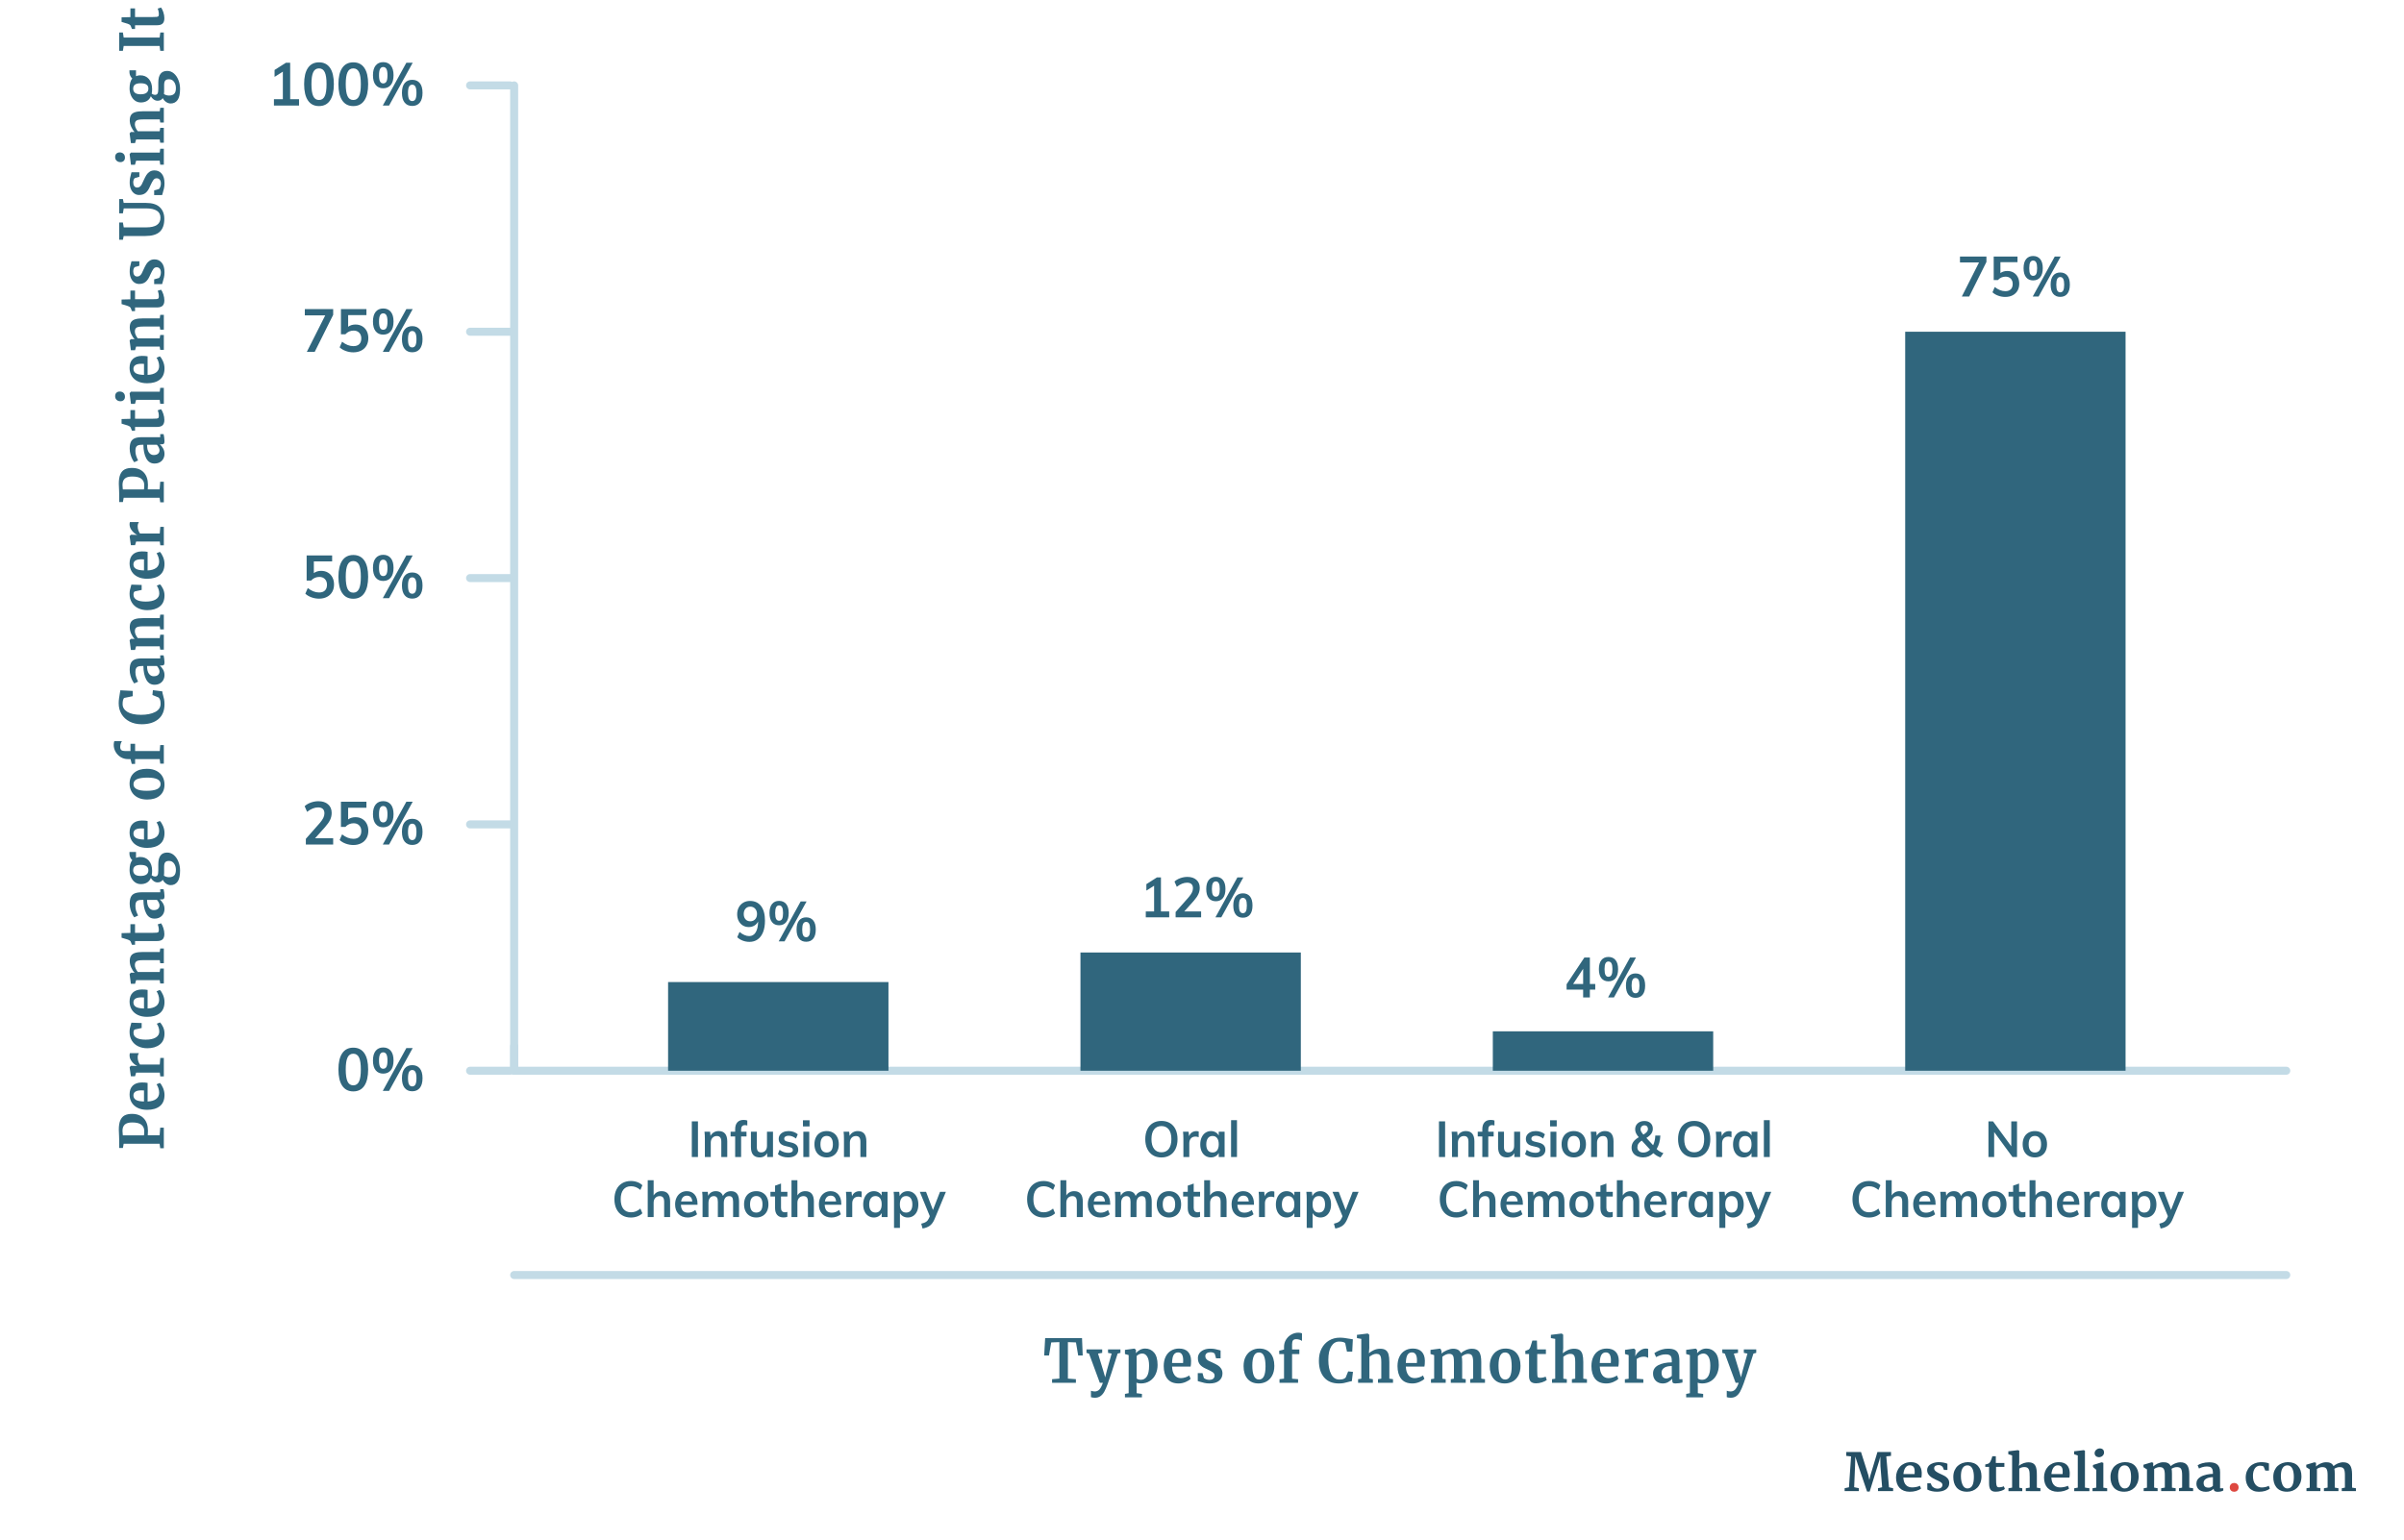 <?xml version="1.0" encoding="UTF-8"?> <svg xmlns="http://www.w3.org/2000/svg" id="Layer_1" version="1.1" viewBox="0 0 600 384.444"><defs><style> .st0 { fill: #c3dbe6; } .st1 { fill: #de4840; } .st2 { fill: #30667d; } .st3 { fill: #244e63; } </style></defs><g><path class="st0" d="M570.621,268.322H128.325c-.552,0-1-.448-1-1s.448-1,1-1h442.295c.552,0,1,.448,1,1s-.447,1-.999,1Z"></path><path class="st0" d="M570.621,319.322H128.325c-.552,0-1-.448-1-1s.448-1,1-1h442.295c.552,0,1,.448,1,1s-.447,1-.999,1Z"></path><path class="st0" d="M128.325,268.322c-.552,0-1-.448-1-1v-6.15c0-.552.448-1,1-1s1,.448,1,1v6.15c0,.552-.448,1-1,1Z"></path><g><g><path class="st2" d="M85.416,271.078c-.633-.935-.949-2.297-.949-4.087,0-1.76.316-3.105.949-4.035.632-.93,1.553-1.395,2.761-1.395s2.128.463,2.761,1.388c.632.925.949,2.272.949,4.042,0,1.78-.316,3.14-.949,4.08-.633.94-1.553,1.41-2.761,1.41s-2.129-.468-2.761-1.403ZM89.61,270.013c.3-.635.45-1.643.45-3.022,0-1.36-.15-2.353-.45-2.978-.299-.625-.777-.938-1.434-.938s-1.134.312-1.434.938c-.3.625-.45,1.618-.45,2.978,0,1.38.15,2.388.45,3.022.299.635.777.953,1.434.953s1.135-.317,1.434-.953Z"></path><path class="st2" d="M93.763,267.208c-.452-.555-.678-1.367-.678-2.438,0-1.06.226-1.867.678-2.422s1.077-.833,1.876-.833c.809,0,1.441.277,1.898.833s.685,1.363.685,2.422c0,1.07-.228,1.883-.685,2.438s-1.089.833-1.898.833c-.799,0-1.425-.278-1.876-.833ZM96.451,266.346c.171-.32.257-.845.257-1.575,0-.71-.088-1.227-.264-1.552s-.444-.488-.806-.488c-.352,0-.613.163-.785.488-.171.325-.257.842-.257,1.552,0,.72.086,1.243.257,1.568.171.325.433.487.785.487.371,0,.642-.16.813-.48ZM97.108,272.346h-1.569l5.878-10.68h1.584l-5.893,10.68ZM100.997,271.618c-.452-.555-.678-1.373-.678-2.453,0-1.06.226-1.865.678-2.415.452-.55,1.082-.825,1.891-.825s1.438.275,1.891.825c.452.55.678,1.36.678,2.43s-.226,1.882-.678,2.438c-.452.555-1.083.833-1.891.833s-1.44-.278-1.891-.833ZM103.686,270.748c.171-.325.257-.847.257-1.567,0-.71-.088-1.228-.264-1.552-.176-.325-.44-.488-.792-.488-.362,0-.628.163-.799.488-.171.325-.256.842-.256,1.552,0,.72.085,1.243.256,1.567.171.325.438.488.799.488s.628-.163.799-.488Z"></path></g><g><path class="st2" d="M83.154,209.272v1.575h-6.82v-1.425l3.453-3.915c.409-.47.708-.9.899-1.29.19-.39.286-.775.286-1.155,0-.49-.136-.86-.407-1.11s-.659-.375-1.163-.375c-.894,0-1.812.37-2.753,1.11l-.614-1.41c.399-.38.913-.683,1.541-.908s1.26-.337,1.897-.337c1.018,0,1.824.262,2.418.788.595.525.892,1.232.892,2.123,0,.61-.126,1.185-.378,1.725s-.673,1.146-1.263,1.815l-2.497,2.79h4.509Z"></path><path class="st2" d="M90.402,204.449c.485.285.861.685,1.127,1.2.267.515.4,1.107.4,1.777,0,.7-.152,1.317-.457,1.853-.305.535-.742.95-1.313,1.245s-1.232.442-1.983.442c-.637,0-1.265-.113-1.883-.337-.618-.225-1.127-.527-1.526-.908l.613-1.41c.922.74,1.864,1.11,2.825,1.11.637,0,1.125-.167,1.462-.503.337-.334.506-.812.506-1.432,0-.59-.173-1.062-.521-1.417s-.811-.533-1.391-.533c-.399,0-.775.078-1.127.232-.352.155-.661.383-.927.683h-1.113v-6.285h6.363v1.5h-4.565v2.91c.513-.37,1.122-.555,1.826-.555.638.001,1.199.143,1.684.428Z"></path><path class="st2" d="M93.763,205.709c-.452-.555-.678-1.367-.678-2.438,0-1.06.226-1.867.678-2.422s1.077-.833,1.876-.833c.809,0,1.441.277,1.898.833s.685,1.363.685,2.422c0,1.07-.228,1.883-.685,2.438-.457.555-1.089.833-1.898.833-.799,0-1.425-.278-1.876-.833ZM96.451,204.847c.171-.32.257-.845.257-1.575,0-.71-.088-1.227-.264-1.552s-.444-.488-.806-.488c-.352,0-.613.163-.785.488-.171.325-.257.842-.257,1.552,0,.72.086,1.243.257,1.568.171.325.433.487.785.487.371,0,.642-.16.813-.48ZM97.108,210.847h-1.569l5.878-10.68h1.584l-5.893,10.68ZM100.997,210.119c-.452-.555-.678-1.373-.678-2.453,0-1.06.226-1.865.678-2.415.452-.55,1.082-.825,1.891-.825s1.438.275,1.891.825c.452.55.678,1.36.678,2.43s-.226,1.882-.678,2.438c-.452.555-1.083.833-1.891.833s-1.44-.278-1.891-.833ZM103.686,209.249c.171-.325.257-.847.257-1.567,0-.71-.088-1.228-.264-1.552-.176-.325-.44-.488-.792-.488-.362,0-.628.163-.799.488-.171.325-.256.842-.256,1.552,0,.72.085,1.243.256,1.567.171.325.438.488.799.488s.628-.163.799-.488Z"></path></g><g><path class="st2" d="M81.842,142.949c.485.285.861.685,1.127,1.2.267.515.4,1.107.4,1.777,0,.7-.152,1.317-.457,1.853-.305.535-.742.95-1.313,1.245s-1.232.442-1.983.442c-.637,0-1.265-.113-1.883-.337-.618-.225-1.127-.527-1.526-.908l.613-1.41c.922.74,1.864,1.11,2.825,1.11.637,0,1.125-.167,1.462-.503.337-.334.506-.812.506-1.432,0-.59-.173-1.062-.521-1.417s-.811-.533-1.391-.533c-.399,0-.775.078-1.127.232-.352.155-.661.383-.927.683h-1.113v-6.285h6.363v1.5h-4.565v2.91c.513-.37,1.122-.555,1.826-.555.637.001,1.198.143,1.684.428Z"></path><path class="st2" d="M85.416,148.079c-.633-.935-.949-2.297-.949-4.087,0-1.76.316-3.105.949-4.035.632-.93,1.553-1.395,2.761-1.395s2.128.463,2.761,1.388c.632.925.949,2.272.949,4.042,0,1.78-.316,3.14-.949,4.08-.633.94-1.553,1.41-2.761,1.41s-2.129-.468-2.761-1.403ZM89.611,147.014c.3-.635.45-1.643.45-3.022,0-1.36-.15-2.353-.45-2.978-.299-.625-.777-.938-1.434-.938s-1.134.312-1.434.938c-.3.625-.45,1.618-.45,2.978,0,1.38.15,2.388.45,3.022.299.635.777.953,1.434.953s1.135-.317,1.434-.953Z"></path><path class="st2" d="M93.763,144.209c-.452-.555-.678-1.367-.678-2.438,0-1.06.226-1.867.678-2.422s1.077-.833,1.876-.833c.809,0,1.441.277,1.898.833s.685,1.363.685,2.422c0,1.07-.228,1.883-.685,2.438-.457.555-1.089.833-1.898.833-.799,0-1.424-.278-1.876-.833ZM96.453,143.347c.171-.32.257-.845.257-1.575,0-.71-.088-1.227-.264-1.552s-.444-.488-.806-.488c-.352,0-.613.163-.785.488-.171.325-.257.842-.257,1.552,0,.72.086,1.243.257,1.568.171.325.433.487.785.487.37,0,.641-.16.813-.48ZM97.109,149.347h-1.569l5.878-10.68h1.584l-5.893,10.68ZM100.997,148.619c-.452-.555-.678-1.373-.678-2.453,0-1.06.226-1.865.678-2.415.452-.55,1.082-.825,1.891-.825s1.438.275,1.891.825c.452.55.678,1.36.678,2.43s-.226,1.882-.678,2.438c-.452.555-1.083.833-1.891.833s-1.439-.278-1.891-.833ZM103.686,147.749c.171-.325.257-.847.257-1.567,0-.71-.088-1.228-.264-1.552-.176-.325-.44-.488-.792-.488-.362,0-.628.163-.799.488-.171.325-.256.842-.256,1.552,0,.72.085,1.243.256,1.567.171.325.438.488.799.488s.628-.163.799-.488Z"></path></g><g><path class="st2" d="M76.078,77.167h7.077v1.44l-4.608,9.24h-1.969l4.595-9.105h-5.094v-1.575h0Z"></path><path class="st2" d="M90.403,81.449c.485.285.861.685,1.127,1.2.267.515.4,1.107.4,1.777,0,.7-.152,1.317-.457,1.853-.305.535-.742.95-1.313,1.245s-1.232.442-1.983.442c-.637,0-1.265-.113-1.883-.337-.618-.225-1.127-.527-1.526-.908l.613-1.41c.922.74,1.864,1.11,2.825,1.11.637,0,1.125-.167,1.462-.503.337-.334.506-.812.506-1.432,0-.59-.173-1.062-.521-1.417s-.811-.533-1.391-.533c-.399,0-.775.078-1.127.232-.352.155-.661.383-.927.683h-1.113v-6.285h6.363v1.5h-4.565v2.91c.513-.37,1.122-.555,1.826-.555.637,0,1.199.143,1.684.428Z"></path><path class="st2" d="M93.763,82.709c-.452-.555-.678-1.367-.678-2.438,0-1.06.226-1.867.678-2.422s1.077-.833,1.876-.833c.809,0,1.441.277,1.898.833s.685,1.363.685,2.422c0,1.07-.228,1.883-.685,2.438s-1.089.833-1.898.833c-.799,0-1.424-.278-1.876-.833ZM96.453,81.847c.171-.32.257-.845.257-1.575,0-.71-.088-1.227-.264-1.552-.176-.325-.444-.488-.806-.488-.352,0-.613.163-.785.488-.171.325-.257.842-.257,1.552,0,.72.086,1.243.257,1.568.171.325.433.487.785.487.37,0,.641-.16.813-.48ZM97.109,87.847h-1.569l5.878-10.68h1.584l-5.893,10.68ZM100.997,87.119c-.452-.555-.678-1.373-.678-2.453,0-1.06.226-1.865.678-2.415s1.082-.825,1.891-.825,1.438.275,1.891.825c.452.55.678,1.36.678,2.43s-.226,1.882-.678,2.438c-.452.555-1.083.833-1.891.833s-1.439-.278-1.891-.833ZM103.686,86.249c.171-.325.257-.847.257-1.567,0-.71-.088-1.228-.264-1.552-.176-.325-.44-.488-.792-.488-.362,0-.628.163-.799.488-.171.325-.256.842-.256,1.552,0,.72.085,1.243.256,1.567.171.325.438.488.799.488s.628-.163.799-.488Z"></path></g><g><path class="st2" d="M72.425,24.772h2.211v1.575h-6.264v-1.575h2.226v-6.885l-2.069,1.305v-1.725l2.825-1.8h1.07v9.105h0Z"></path><path class="st2" d="M76.855,25.079c-.633-.935-.949-2.297-.949-4.087,0-1.76.316-3.105.949-4.035.632-.93,1.553-1.395,2.761-1.395s2.128.463,2.761,1.388c.632.925.949,2.272.949,4.042,0,1.78-.316,3.14-.949,4.08s-1.553,1.41-2.761,1.41-2.129-.468-2.761-1.403ZM81.05,24.014c.3-.635.45-1.643.45-3.022,0-1.36-.15-2.353-.45-2.978-.299-.625-.777-.938-1.434-.938s-1.134.312-1.434.938c-.3.625-.45,1.618-.45,2.978,0,1.38.15,2.388.45,3.022.299.635.777.953,1.434.953s1.135-.317,1.434-.953Z"></path><path class="st2" d="M85.416,25.079c-.633-.935-.949-2.297-.949-4.087,0-1.76.316-3.105.949-4.035.632-.93,1.553-1.395,2.761-1.395s2.128.463,2.761,1.388c.632.925.949,2.272.949,4.042,0,1.78-.316,3.14-.949,4.08-.633.94-1.553,1.41-2.761,1.41s-2.129-.468-2.761-1.403ZM89.611,24.014c.3-.635.45-1.643.45-3.022,0-1.36-.15-2.353-.45-2.978-.299-.625-.777-.938-1.434-.938s-1.134.312-1.434.938c-.3.625-.45,1.618-.45,2.978,0,1.38.15,2.388.45,3.022.299.635.777.953,1.434.953s1.135-.317,1.434-.953Z"></path><path class="st2" d="M93.763,21.209c-.452-.555-.678-1.367-.678-2.438,0-1.06.226-1.867.678-2.422s1.077-.833,1.876-.833c.809,0,1.441.277,1.898.833s.685,1.363.685,2.422c0,1.07-.228,1.883-.685,2.438s-1.089.833-1.898.833c-.799,0-1.424-.278-1.876-.833ZM96.453,20.347c.171-.32.257-.845.257-1.575,0-.71-.088-1.227-.264-1.552s-.444-.488-.806-.488c-.352,0-.613.163-.785.488-.171.325-.257.842-.257,1.552,0,.72.086,1.243.257,1.568.171.325.433.487.785.487.37,0,.641-.16.813-.48ZM97.109,26.347h-1.569l5.878-10.68h1.584l-5.893,10.68ZM100.997,25.619c-.452-.555-.678-1.373-.678-2.453,0-1.06.226-1.865.678-2.415.452-.55,1.082-.825,1.891-.825s1.438.275,1.891.825c.452.55.678,1.36.678,2.43s-.226,1.882-.678,2.438c-.452.555-1.083.833-1.891.833s-1.439-.278-1.891-.833ZM103.686,24.749c.171-.325.257-.847.257-1.567,0-.71-.088-1.228-.264-1.552-.176-.325-.44-.488-.792-.488-.362,0-.628.163-.799.488-.171.325-.256.842-.256,1.552,0,.72.085,1.243.256,1.567.171.325.438.488.799.488s.628-.163.799-.488Z"></path></g></g><path class="st0" d="M128.325,268.322c-.552,0-1-.448-1-1V21.322c0-.552.448-1,1-1s1,.448,1,1v246c0,.552-.448,1-1,1Z"></path><g><path class="st0" d="M127.316,268.322h-9.99c-.552,0-1-.448-1-1s.448-1,1-1h9.99c.552,0,1,.448,1,1s-.447,1-1,1Z"></path><path class="st0" d="M127.316,206.822h-9.99c-.552,0-1-.448-1-1s.448-1,1-1h9.99c.552,0,1,.448,1,1s-.447,1-1,1Z"></path><path class="st0" d="M127.316,145.322h-9.99c-.552,0-1-.448-1-1s.448-1,1-1h9.99c.552,0,1,.448,1,1s-.447,1-1,1Z"></path><path class="st0" d="M127.316,83.822h-9.99c-.552,0-1-.448-1-1s.448-1,1-1h9.99c.552,0,1,.448,1,1s-.447,1-1,1Z"></path><path class="st0" d="M127.316,22.322h-9.99c-.552,0-1-.448-1-1s.448-1,1-1h9.99c.552,0,1,.448,1,1s-.447,1-1,1Z"></path></g><rect class="st2" x="475.506" y="82.822" width="55" height="184.5"></rect><rect class="st2" x="372.585" y="257.482" width="55" height="9.84"></rect><rect class="st2" x="269.665" y="237.802" width="55" height="29.52"></rect><rect class="st2" x="166.745" y="245.182" width="55" height="22.14"></rect><g><path class="st2" d="M172.665,288.862v-8.9h1.534v8.9h-1.534Z"></path><path class="st2" d="M181.512,284.987v3.875h-1.486v-3.8c0-.5-.091-.865-.273-1.094-.183-.229-.464-.344-.844-.344-.452,0-.816.152-1.094.456s-.417.706-.417,1.206v3.575h-1.474v-4.525c0-.667-.032-1.263-.095-1.788h1.391l.107,1.038c.206-.383.486-.679.838-.888.353-.208.751-.312,1.195-.312,1.434,0,2.152.868,2.152,2.601Z"></path><path class="st2" d="M184.971,282.012v.538h1.344v1.175h-1.344v5.138h-1.486v-5.138h-1.141v-1.175h1.141v-.612c0-.75.181-1.327.541-1.731.361-.404.878-.606,1.552-.606.373,0,.686.05.939.15v1.237c-.222-.058-.416-.087-.583-.087-.642-.001-.963.369-.963,1.111Z"></path><path class="st2" d="M192.926,282.549v6.312h-1.45v-.975c-.19.35-.444.617-.761.8-.317.183-.682.275-1.094.275-1.467,0-2.2-.867-2.2-2.6v-3.812h1.474v3.825c0,.458.089.796.268,1.012.179.217.454.325.827.325.436,0,.785-.15,1.046-.45.261-.3.392-.7.392-1.2v-3.513h1.498,0Z"></path><path class="st2" d="M194.15,288.162l.417-1.1c.642.5,1.375.75,2.2.75.356,0,.632-.062.826-.188s.292-.3.292-.525c0-.191-.068-.344-.202-.456-.135-.112-.365-.21-.69-.294l-.999-.237c-1.094-.25-1.641-.837-1.641-1.763,0-.383.103-.723.309-1.019s.496-.527.868-.694c.373-.167.805-.25,1.296-.25.428,0,.84.069,1.237.207.396.137.745.335,1.046.594l-.44,1.062c-.603-.467-1.221-.7-1.855-.7-.341,0-.606.067-.797.2-.19.133-.285.316-.285.55,0,.184.058.329.172.438s.311.2.588.275l1.023.238c.594.142,1.028.36,1.302.656s.41.681.41,1.156c0,.583-.222,1.046-.666,1.387-.444.342-1.051.513-1.819.513-1.086,0-1.95-.267-2.592-.8Z"></path><path class="st2" d="M200.405,279.687h1.653v1.537h-1.653v-1.537ZM200.501,288.862v-6.312h1.474v6.312h-1.474Z"></path><path class="st2" d="M204.715,288.562c-.464-.267-.821-.648-1.07-1.144-.25-.496-.375-1.077-.375-1.744s.125-1.248.375-1.744.606-.877,1.07-1.144c.463-.267,1-.4,1.611-.4.603,0,1.134.133,1.593.4.46.267.814.648,1.064,1.144s.375,1.077.375,1.744-.125,1.248-.375,1.744-.604.877-1.064,1.144c-.459.267-.991.4-1.593.4-.61,0-1.147-.133-1.611-.4ZM207.474,287.218c.266-.346.398-.86.398-1.544,0-.675-.135-1.189-.404-1.544-.27-.354-.65-.531-1.142-.531-.499,0-.884.177-1.153.531-.27.354-.404.869-.404,1.544,0,.684.133,1.198.398,1.544s.648.519,1.147.519c.508,0,.894-.173,1.16-.519Z"></path><path class="st2" d="M216.23,284.987v3.875h-1.486v-3.8c0-.5-.091-.865-.273-1.094-.183-.229-.464-.344-.844-.344-.452,0-.816.152-1.094.456s-.417.706-.417,1.206v3.575h-1.474v-4.525c0-.667-.032-1.263-.095-1.788h1.391l.107,1.038c.206-.383.486-.679.838-.888.353-.208.751-.312,1.195-.312,1.435,0,2.152.868,2.152,2.601Z"></path><path class="st2" d="M155.282,303.412c-.623-.375-1.1-.906-1.433-1.594s-.5-1.494-.5-2.418c0-.917.167-1.719.5-2.406s.81-1.217,1.433-1.587c.622-.371,1.35-.557,2.182-.557.571,0,1.108.094,1.611.281s.921.448,1.254.781l-.5,1.175c-.38-.325-.759-.561-1.135-.707-.376-.146-.779-.219-1.207-.219-.816,0-1.449.279-1.896.838-.448.558-.672,1.358-.672,2.4,0,1.05.222,1.856.666,2.418s1.078.844,1.902.844c.428,0,.831-.073,1.207-.219s.755-.381,1.135-.706l.5,1.175c-.333.333-.751.594-1.254.781s-1.041.281-1.611.281c-.832.001-1.56-.186-2.182-.561Z"></path><path class="st2" d="M167.249,299.987v3.875h-1.486v-3.8c0-.5-.091-.865-.273-1.094-.183-.229-.464-.344-.844-.344-.452,0-.816.152-1.094.456s-.417.706-.417,1.206v3.575h-1.474v-9.2h1.474v3.8c.206-.342.479-.606.821-.794.34-.188.721-.281,1.141-.281,1.435.001,2.152.868,2.152,2.601Z"></path><path class="st2" d="M174.087,300.787h-4.138c.032.675.192,1.173.481,1.494s.719.481,1.29.481c.658,0,1.268-.225,1.831-.675l.428,1.075c-.285.242-.636.436-1.052.582s-.838.219-1.267.219c-.983,0-1.756-.292-2.318-.875-.563-.583-.844-1.383-.844-2.4,0-.642.123-1.213.369-1.713s.59-.889,1.034-1.168.947-.419,1.51-.419c.824,0,1.476.281,1.956.844.479.562.719,1.335.719,2.319v.236h.001ZM170.478,298.88c-.25.246-.411.603-.482,1.069h2.794c-.048-.475-.185-.833-.41-1.075-.226-.242-.537-.363-.934-.363s-.719.124-.968.369Z"></path><path class="st2" d="M183.956,298.031c.333.429.5,1.081.5,1.956v3.875h-1.486v-3.825c0-.5-.077-.86-.232-1.081-.154-.221-.41-.331-.767-.331-.413,0-.735.152-.969.456s-.351.723-.351,1.256v3.525h-1.486v-3.825c0-.491-.082-.85-.244-1.075s-.418-.337-.767-.337c-.413,0-.737.152-.975.456s-.357.723-.357,1.256v3.525h-1.474v-4.525c0-.667-.032-1.263-.095-1.788h1.391l.107,1c.174-.375.426-.663.755-.862.329-.2.708-.3,1.135-.3.919,0,1.518.4,1.795,1.2.19-.375.462-.669.814-.881s.747-.319,1.183-.319c.682,0,1.19.215,1.523.644Z"></path><path class="st2" d="M187.148,303.562c-.464-.267-.821-.648-1.07-1.144-.25-.496-.375-1.077-.375-1.744s.125-1.248.375-1.744.606-.877,1.07-1.144c.463-.267,1-.4,1.611-.4.603,0,1.134.133,1.593.4.46.267.814.648,1.064,1.144s.375,1.077.375,1.744-.125,1.248-.375,1.744-.604.877-1.064,1.144c-.459.267-.991.4-1.593.4-.611,0-1.148-.133-1.611-.4ZM189.906,302.218c.266-.346.398-.86.398-1.544,0-.675-.135-1.189-.404-1.544-.27-.354-.65-.531-1.142-.531-.499,0-.884.177-1.153.531-.27.354-.404.869-.404,1.544,0,.684.133,1.198.398,1.544s.648.519,1.147.519c.508,0,.895-.173,1.16-.519Z"></path><path class="st2" d="M194.93,298.724v2.825c0,.742.329,1.112.987,1.112.182,0,.38-.033.594-.1v1.237c-.261.1-.579.15-.951.15-.682,0-1.205-.2-1.569-.6-.365-.4-.547-.975-.547-1.725v-2.9h-1.153v-1.175h1.153v-1.538l1.486-.525v2.062h1.593v1.175h-1.593v.002h0Z"></path><path class="st2" d="M203.133,299.987v3.875h-1.486v-3.8c0-.5-.091-.865-.273-1.094-.183-.229-.464-.344-.844-.344-.452,0-.816.152-1.094.456s-.417.706-.417,1.206v3.575h-1.474v-9.2h1.474v3.8c.206-.342.479-.606.821-.794.34-.188.721-.281,1.141-.281,1.435.001,2.152.868,2.152,2.601Z"></path><path class="st2" d="M209.971,300.787h-4.138c.032.675.192,1.173.481,1.494s.719.481,1.29.481c.658,0,1.268-.225,1.831-.675l.428,1.075c-.285.242-.636.436-1.052.582s-.838.219-1.267.219c-.983,0-1.756-.292-2.318-.875-.563-.583-.844-1.383-.844-2.4,0-.642.123-1.213.369-1.713s.59-.889,1.034-1.168.947-.419,1.51-.419c.824,0,1.476.281,1.956.844.479.562.719,1.335.719,2.319v.236h.001ZM206.363,298.88c-.25.246-.411.603-.482,1.069h2.794c-.048-.475-.185-.833-.41-1.075-.226-.242-.537-.363-.934-.363s-.719.124-.968.369Z"></path><path class="st2" d="M215.06,297.5l-.012,1.425c-.254-.108-.516-.163-.785-.163-.507,0-.894.154-1.159.462-.266.309-.398.717-.398,1.225v3.413h-1.474v-4.525c0-.667-.032-1.263-.095-1.788h1.391l.119,1.112c.15-.408.388-.721.713-.938.325-.216.693-.325,1.105-.325.23.002.429.035.595.102Z"></path><path class="st2" d="M221.517,297.549v6.312h-1.463v-1.013c-.182.35-.444.623-.785.819s-.729.294-1.165.294c-.523,0-.987-.133-1.391-.4s-.718-.646-.939-1.138c-.222-.492-.333-1.062-.333-1.712s.113-1.227.339-1.731.541-.896.945-1.175.864-.419,1.379-.419c.436,0,.824.098,1.165.294s.603.469.785.819v-.95h1.463ZM219.65,302.199c.27-.358.404-.862.404-1.512,0-.667-.135-1.179-.404-1.538s-.654-.538-1.153-.538c-.491,0-.874.186-1.147.556-.273.371-.41.886-.41,1.544,0,.65.137,1.15.41,1.5s.66.525,1.16.525c.49,0,.87-.178,1.14-.537Z"></path><path class="st2" d="M227.932,297.806c.4.279.713.671.939,1.175s.339,1.082.339,1.731-.111,1.221-.333,1.712c-.222.492-.533.871-.934,1.138s-.862.4-1.385.4c-.436,0-.825-.098-1.165-.294-.341-.196-.603-.469-.785-.819v3.713h-1.474v-7.225c0-.667-.032-1.263-.095-1.788h1.391l.119,1.087c.158-.392.416-.698.773-.918.356-.221.769-.332,1.236-.332.515.001.973.14,1.374.42ZM227.307,302.212c.27-.35.404-.85.404-1.5,0-.658-.135-1.173-.404-1.544-.27-.371-.65-.556-1.142-.556-.507,0-.896.179-1.165.538s-.404.871-.404,1.538c0,.658.135,1.165.404,1.519.27.354.654.531,1.153.531s.885-.176,1.154-.526Z"></path><path class="st2" d="M236.083,297.549l-2.794,6.737c-.317.783-.721,1.354-1.213,1.713-.491.358-1.098.596-1.819.712l-.333-1.2c.562-.133.985-.302,1.266-.506s.509-.506.684-.906l.19-.462-2.497-6.087h1.558l1.724,4.538,1.76-4.538h1.474Z"></path></g><g><path class="st2" d="M287.74,288.418c-.606-.371-1.074-.9-1.403-1.587-.329-.688-.494-1.498-.494-2.431,0-.925.163-1.731.487-2.419.325-.688.791-1.214,1.397-1.581s1.321-.55,2.146-.55,1.54.184,2.146.55c.606.367,1.07.894,1.392,1.581.321.688.481,1.494.481,2.419,0,.933-.163,1.744-.488,2.431s-.789,1.217-1.391,1.587c-.603.371-1.316.556-2.14.556-.815,0-1.526-.185-2.133-.556ZM291.705,286.837c.436-.567.654-1.379.654-2.438,0-1.05-.218-1.856-.654-2.419s-1.046-.844-1.831-.844-1.395.279-1.831.837c-.436.559-.654,1.367-.654,2.425s.218,1.871.654,2.438,1.046.85,1.831.85,1.395-.282,1.831-.849Z"></path><path class="st2" d="M299.184,282.5l-.012,1.425c-.254-.108-.516-.163-.785-.163-.507,0-.894.154-1.159.462-.266.309-.398.717-.398,1.225v3.413h-1.474v-4.525c0-.667-.032-1.263-.095-1.788h1.391l.119,1.112c.15-.408.388-.721.713-.938.325-.216.693-.325,1.105-.325.23.002.428.035.595.102Z"></path><path class="st2" d="M305.641,282.549v6.312h-1.463v-1.013c-.182.35-.444.623-.785.819s-.729.294-1.165.294c-.523,0-.987-.133-1.391-.4s-.718-.646-.939-1.138c-.222-.492-.333-1.062-.333-1.712s.113-1.227.339-1.731c.226-.504.541-.896.945-1.175s.864-.419,1.379-.419c.436,0,.824.098,1.165.294s.603.469.785.819v-.95h1.463ZM303.774,287.199c.27-.358.404-.862.404-1.512,0-.667-.135-1.179-.404-1.538s-.654-.538-1.153-.538c-.491,0-.874.186-1.147.556-.273.371-.41.886-.41,1.544,0,.65.137,1.15.41,1.5s.66.525,1.16.525c.491,0,.871-.178,1.14-.537Z"></path><path class="st2" d="M307.257,288.862v-9.2h1.474v9.2h-1.474Z"></path><path class="st2" d="M258.282,303.412c-.623-.375-1.1-.906-1.433-1.594s-.5-1.494-.5-2.418c0-.917.167-1.719.5-2.406s.81-1.217,1.433-1.587c.622-.371,1.35-.557,2.182-.557.571,0,1.108.094,1.611.281s.921.448,1.254.781l-.5,1.175c-.38-.325-.759-.561-1.135-.707s-.779-.219-1.207-.219c-.816,0-1.449.279-1.896.838-.448.558-.672,1.358-.672,2.4,0,1.05.222,1.856.666,2.418s1.078.844,1.902.844c.428,0,.831-.073,1.207-.219s.755-.381,1.135-.706l.5,1.175c-.333.333-.751.594-1.254.781s-1.041.281-1.611.281c-.832.001-1.56-.186-2.182-.561Z"></path><path class="st2" d="M270.249,299.987v3.875h-1.486v-3.8c0-.5-.091-.865-.273-1.094-.183-.229-.464-.344-.844-.344-.452,0-.816.152-1.094.456s-.417.706-.417,1.206v3.575h-1.474v-9.2h1.474v3.8c.206-.342.479-.606.821-.794.34-.188.721-.281,1.141-.281,1.435.001,2.152.868,2.152,2.601Z"></path><path class="st2" d="M277.087,300.787h-4.138c.032.675.192,1.173.481,1.494s.719.481,1.29.481c.658,0,1.268-.225,1.831-.675l.428,1.075c-.285.242-.636.436-1.052.582s-.838.219-1.267.219c-.983,0-1.756-.292-2.318-.875-.563-.583-.844-1.383-.844-2.4,0-.642.123-1.213.369-1.713s.59-.889,1.034-1.168.947-.419,1.51-.419c.824,0,1.476.281,1.956.844.479.562.719,1.335.719,2.319v.236h.001ZM273.478,298.88c-.25.246-.411.603-.482,1.069h2.794c-.048-.475-.185-.833-.41-1.075-.226-.242-.537-.363-.934-.363s-.719.124-.968.369Z"></path><path class="st2" d="M286.955,298.031c.333.429.5,1.081.5,1.956v3.875h-1.486v-3.825c0-.5-.077-.86-.232-1.081-.154-.221-.41-.331-.767-.331-.413,0-.735.152-.969.456s-.351.723-.351,1.256v3.525h-1.486v-3.825c0-.491-.082-.85-.244-1.075s-.418-.337-.767-.337c-.413,0-.737.152-.975.456s-.357.723-.357,1.256v3.525h-1.474v-4.525c0-.667-.032-1.263-.095-1.788h1.391l.107,1c.174-.375.426-.663.755-.862.329-.2.708-.3,1.135-.3.919,0,1.518.4,1.795,1.2.19-.375.462-.669.814-.881s.747-.319,1.183-.319c.682,0,1.19.215,1.523.644Z"></path><path class="st2" d="M290.148,303.562c-.464-.267-.821-.648-1.07-1.144-.25-.496-.375-1.077-.375-1.744s.125-1.248.375-1.744.606-.877,1.07-1.144c.463-.267,1-.4,1.611-.4.603,0,1.134.133,1.593.4.46.267.814.648,1.064,1.144s.375,1.077.375,1.744-.125,1.248-.375,1.744-.604.877-1.064,1.144c-.459.267-.991.4-1.593.4-.611,0-1.148-.133-1.611-.4ZM292.906,302.218c.266-.346.398-.86.398-1.544,0-.675-.135-1.189-.404-1.544-.27-.354-.65-.531-1.142-.531-.499,0-.884.177-1.153.531-.27.354-.404.869-.404,1.544,0,.684.133,1.198.398,1.544s.648.519,1.147.519c.508,0,.895-.173,1.16-.519Z"></path><path class="st2" d="M297.929,298.724v2.825c0,.742.329,1.112.987,1.112.182,0,.38-.033.594-.1v1.237c-.261.1-.579.15-.951.15-.682,0-1.205-.2-1.569-.6-.365-.4-.547-.975-.547-1.725v-2.9h-1.153v-1.175h1.153v-1.538l1.486-.525v2.062h1.593v1.175h-1.593v.002Z"></path><path class="st2" d="M306.133,299.987v3.875h-1.486v-3.8c0-.5-.091-.865-.273-1.094-.183-.229-.464-.344-.844-.344-.452,0-.816.152-1.094.456-.278.304-.417.706-.417,1.206v3.575h-1.474v-9.2h1.474v3.8c.206-.342.479-.606.821-.794.34-.188.721-.281,1.141-.281,1.435.001,2.152.868,2.152,2.601Z"></path><path class="st2" d="M312.971,300.787h-4.138c.032.675.192,1.173.481,1.494s.719.481,1.29.481c.658,0,1.268-.225,1.831-.675l.428,1.075c-.285.242-.636.436-1.052.582-.416.146-.838.219-1.267.219-.983,0-1.756-.292-2.318-.875-.563-.583-.844-1.383-.844-2.4,0-.642.123-1.213.369-1.713s.59-.889,1.034-1.168.947-.419,1.51-.419c.824,0,1.476.281,1.956.844.479.562.719,1.335.719,2.319v.236h.001ZM309.363,298.88c-.25.246-.411.603-.482,1.069h2.794c-.048-.475-.185-.833-.41-1.075-.226-.242-.537-.363-.934-.363s-.719.124-.968.369Z"></path><path class="st2" d="M318.059,297.5l-.012,1.425c-.254-.108-.516-.163-.785-.163-.507,0-.894.154-1.159.462-.266.309-.398.717-.398,1.225v3.413h-1.474v-4.525c0-.667-.032-1.263-.095-1.788h1.391l.119,1.112c.15-.408.388-.721.713-.938.325-.216.693-.325,1.105-.325.23.002.429.035.595.102Z"></path><path class="st2" d="M324.516,297.549v6.312h-1.463v-1.013c-.182.35-.444.623-.785.819s-.729.294-1.165.294c-.523,0-.987-.133-1.391-.4s-.718-.646-.939-1.138c-.222-.492-.333-1.062-.333-1.712s.113-1.227.339-1.731c.226-.504.541-.896.945-1.175s.864-.419,1.379-.419c.436,0,.824.098,1.165.294s.603.469.785.819v-.95h1.463ZM322.649,302.199c.27-.358.404-.862.404-1.512,0-.667-.135-1.179-.404-1.538s-.654-.538-1.153-.538c-.491,0-.874.186-1.147.556-.273.371-.41.886-.41,1.544,0,.65.137,1.15.41,1.5s.66.525,1.16.525c.49,0,.87-.178,1.14-.537Z"></path><path class="st2" d="M330.932,297.806c.4.279.713.671.939,1.175.226.504.339,1.082.339,1.731s-.111,1.221-.333,1.712c-.222.492-.533.871-.934,1.138s-.862.4-1.385.4c-.436,0-.825-.098-1.165-.294-.341-.196-.603-.469-.785-.819v3.713h-1.474v-7.225c0-.667-.032-1.263-.095-1.788h1.391l.119,1.087c.158-.392.416-.698.773-.918.356-.221.769-.332,1.236-.332.515.001.973.14,1.374.42ZM330.307,302.212c.27-.35.404-.85.404-1.5,0-.658-.135-1.173-.404-1.544-.27-.371-.65-.556-1.142-.556-.507,0-.896.179-1.165.538s-.404.871-.404,1.538c0,.658.135,1.165.404,1.519.27.354.654.531,1.153.531s.885-.176,1.154-.526Z"></path><path class="st2" d="M339.083,297.549l-2.794,6.737c-.317.783-.721,1.354-1.213,1.713-.491.358-1.098.596-1.819.712l-.333-1.2c.562-.133.985-.302,1.266-.506s.509-.506.684-.906l.19-.462-2.497-6.087h1.558l1.724,4.538,1.76-4.538h1.474Z"></path></g><g><path class="st2" d="M359.143,288.862v-8.9h1.534v8.9h-1.534Z"></path><path class="st2" d="M367.989,284.987v3.875h-1.486v-3.8c0-.5-.091-.865-.273-1.094-.183-.229-.464-.344-.844-.344-.452,0-.816.152-1.094.456-.278.304-.417.706-.417,1.206v3.575h-1.474v-4.525c0-.667-.032-1.263-.095-1.788h1.391l.107,1.038c.206-.383.486-.679.838-.888.353-.208.751-.312,1.195-.312,1.435,0,2.152.868,2.152,2.601Z"></path><path class="st2" d="M371.449,282.012v.538h1.344v1.175h-1.344v5.138h-1.486v-5.138h-1.141v-1.175h1.141v-.612c0-.75.181-1.327.541-1.731.361-.404.878-.606,1.552-.606.373,0,.686.05.939.15v1.237c-.222-.058-.416-.087-.583-.087-.642-.001-.963.369-.963,1.111Z"></path><path class="st2" d="M379.403,282.549v6.312h-1.45v-.975c-.19.35-.444.617-.761.8-.317.183-.682.275-1.094.275-1.467,0-2.2-.867-2.2-2.6v-3.812h1.474v3.825c0,.458.089.796.268,1.012.179.217.454.325.827.325.436,0,.785-.15,1.046-.45.261-.3.392-.7.392-1.2v-3.513h1.498Z"></path><path class="st2" d="M380.628,288.162l.417-1.1c.642.5,1.375.75,2.2.75.356,0,.632-.062.826-.188s.292-.3.292-.525c0-.191-.068-.344-.202-.456-.135-.112-.365-.21-.69-.294l-.999-.237c-1.094-.25-1.641-.837-1.641-1.763,0-.383.103-.723.309-1.019s.496-.527.868-.694c.373-.167.805-.25,1.296-.25.428,0,.84.069,1.237.207.396.137.745.335,1.046.594l-.44,1.062c-.603-.467-1.221-.7-1.855-.7-.341,0-.606.067-.797.2-.19.133-.285.316-.285.55,0,.184.058.329.172.438s.311.2.588.275l1.023.238c.594.142,1.028.36,1.302.656s.41.681.41,1.156c0,.583-.222,1.046-.666,1.387-.444.342-1.051.513-1.819.513-1.086,0-1.95-.267-2.592-.8Z"></path><path class="st2" d="M386.882,279.687h1.653v1.537h-1.653v-1.537ZM386.977,288.862v-6.312h1.474v6.312h-1.474Z"></path><path class="st2" d="M391.192,288.562c-.464-.267-.821-.648-1.07-1.144-.25-.496-.375-1.077-.375-1.744s.125-1.248.375-1.744.606-.877,1.07-1.144c.463-.267,1-.4,1.611-.4.603,0,1.134.133,1.593.4.46.267.814.648,1.064,1.144s.375,1.077.375,1.744-.125,1.248-.375,1.744-.604.877-1.064,1.144c-.459.267-.991.4-1.593.4-.61,0-1.147-.133-1.611-.4ZM393.951,287.218c.266-.346.398-.86.398-1.544,0-.675-.135-1.189-.404-1.544-.27-.354-.65-.531-1.142-.531-.499,0-.884.177-1.153.531-.27.354-.404.869-.404,1.544,0,.684.133,1.198.398,1.544s.648.519,1.147.519c.508,0,.894-.173,1.16-.519Z"></path><path class="st2" d="M402.708,284.987v3.875h-1.486v-3.8c0-.5-.091-.865-.273-1.094-.183-.229-.464-.344-.844-.344-.452,0-.816.152-1.094.456-.278.304-.417.706-.417,1.206v3.575h-1.474v-4.525c0-.667-.032-1.263-.095-1.788h1.391l.107,1.038c.206-.383.486-.679.838-.888.353-.208.751-.312,1.195-.312,1.435,0,2.152.868,2.152,2.601Z"></path><path class="st2" d="M414.42,288.974c-.682-.25-1.269-.608-1.76-1.075-.737.708-1.585,1.062-2.544,1.062-.571,0-1.076-.102-1.516-.306s-.781-.49-1.022-.856c-.242-.367-.363-.788-.363-1.263,0-.542.143-1.021.428-1.438s.741-.808,1.367-1.175c-.317-.367-.547-.704-.689-1.013-.143-.308-.214-.625-.214-.95,0-.625.214-1.129.642-1.513.428-.383.987-.575,1.677-.575.634,0,1.142.175,1.522.525s.571.817.571,1.4c0,.45-.125.858-.375,1.225s-.66.725-1.231,1.075l1.677,1.825c.333-.708.515-1.513.547-2.413h1.26c-.056,1.3-.365,2.421-.927,3.363.467.458,1.03.8,1.688,1.025l-.738,1.077ZM409.068,287.4c.27.233.634.35,1.094.35.618,0,1.177-.242,1.677-.725l-2.081-2.263c-.38.25-.658.508-.832.775-.175.267-.262.571-.262.913,0,.399.135.716.404.95ZM409.728,281.224c-.178.184-.268.43-.268.738,0,.192.05.379.149.562s.283.433.553.75c.42-.258.715-.494.886-.707.17-.212.256-.448.256-.706,0-.275-.08-.496-.238-.663-.159-.167-.369-.25-.63-.25-.294,0-.529.093-.708.276Z"></path><path class="st2" d="M420.714,288.418c-.606-.371-1.074-.9-1.403-1.587-.329-.688-.494-1.498-.494-2.431,0-.925.163-1.731.487-2.419.325-.688.791-1.214,1.397-1.581s1.321-.55,2.146-.55,1.54.184,2.146.55c.606.367,1.07.894,1.392,1.581.321.688.481,1.494.481,2.419,0,.933-.163,1.744-.488,2.431s-.789,1.217-1.391,1.587c-.603.371-1.316.556-2.14.556-.815,0-1.526-.185-2.133-.556ZM424.68,286.837c.436-.567.654-1.379.654-2.438,0-1.05-.218-1.856-.654-2.419s-1.046-.844-1.831-.844-1.395.279-1.831.837c-.436.559-.654,1.367-.654,2.425s.218,1.871.654,2.438,1.046.85,1.831.85,1.395-.282,1.831-.849Z"></path><path class="st2" d="M432.159,282.5l-.012,1.425c-.254-.108-.516-.163-.785-.163-.507,0-.894.154-1.159.462-.266.309-.398.717-.398,1.225v3.413h-1.474v-4.525c0-.667-.032-1.263-.095-1.788h1.391l.119,1.112c.15-.408.388-.721.713-.938.325-.216.693-.325,1.105-.325.23.002.428.035.595.102Z"></path><path class="st2" d="M438.616,282.549v6.312h-1.463v-1.013c-.182.35-.444.623-.785.819s-.729.294-1.165.294c-.523,0-.987-.133-1.391-.4s-.718-.646-.939-1.138c-.222-.492-.333-1.062-.333-1.712s.113-1.227.339-1.731c.226-.504.541-.896.945-1.175s.864-.419,1.379-.419c.436,0,.824.098,1.165.294s.603.469.785.819v-.95h1.463ZM436.749,287.199c.27-.358.404-.862.404-1.512,0-.667-.135-1.179-.404-1.538s-.654-.538-1.153-.538c-.491,0-.874.186-1.147.556-.273.371-.41.886-.41,1.544,0,.65.137,1.15.41,1.5s.66.525,1.16.525c.49,0,.87-.178,1.14-.537Z"></path><path class="st2" d="M440.232,288.862v-9.2h1.474v9.2h-1.474Z"></path><path class="st2" d="M361.282,303.412c-.623-.375-1.1-.906-1.433-1.594s-.5-1.494-.5-2.418c0-.917.167-1.719.5-2.406s.81-1.217,1.433-1.587c.622-.371,1.35-.557,2.182-.557.571,0,1.108.094,1.611.281s.921.448,1.254.781l-.5,1.175c-.38-.325-.759-.561-1.135-.707s-.779-.219-1.207-.219c-.816,0-1.449.279-1.896.838-.448.558-.672,1.358-.672,2.4,0,1.05.222,1.856.666,2.418s1.078.844,1.902.844c.428,0,.831-.073,1.207-.219s.755-.381,1.135-.706l.5,1.175c-.333.333-.751.594-1.254.781s-1.041.281-1.611.281c-.832.001-1.56-.186-2.182-.561Z"></path><path class="st2" d="M373.249,299.987v3.875h-1.486v-3.8c0-.5-.091-.865-.273-1.094-.183-.229-.464-.344-.844-.344-.452,0-.816.152-1.094.456-.278.304-.417.706-.417,1.206v3.575h-1.474v-9.2h1.474v3.8c.206-.342.479-.606.821-.794.34-.188.721-.281,1.141-.281,1.435.001,2.152.868,2.152,2.601Z"></path><path class="st2" d="M380.087,300.787h-4.138c.032.675.192,1.173.481,1.494s.719.481,1.29.481c.658,0,1.268-.225,1.831-.675l.428,1.075c-.285.242-.636.436-1.052.582-.416.146-.838.219-1.267.219-.983,0-1.756-.292-2.318-.875-.563-.583-.844-1.383-.844-2.4,0-.642.123-1.213.369-1.713s.59-.889,1.034-1.168.947-.419,1.51-.419c.824,0,1.476.281,1.956.844.479.562.719,1.335.719,2.319v.236h.001ZM376.478,298.88c-.25.246-.411.603-.482,1.069h2.794c-.048-.475-.185-.833-.41-1.075-.226-.242-.537-.363-.934-.363s-.719.124-.968.369Z"></path><path class="st2" d="M389.955,298.031c.333.429.5,1.081.5,1.956v3.875h-1.486v-3.825c0-.5-.077-.86-.232-1.081-.154-.221-.41-.331-.767-.331-.413,0-.735.152-.969.456s-.351.723-.351,1.256v3.525h-1.486v-3.825c0-.491-.082-.85-.244-1.075s-.418-.337-.767-.337c-.413,0-.737.152-.975.456s-.357.723-.357,1.256v3.525h-1.474v-4.525c0-.667-.032-1.263-.095-1.788h1.391l.107,1c.174-.375.426-.663.755-.862.329-.2.708-.3,1.135-.3.919,0,1.518.4,1.795,1.2.19-.375.462-.669.814-.881s.747-.319,1.183-.319c.682,0,1.19.215,1.523.644Z"></path><path class="st2" d="M393.148,303.562c-.464-.267-.821-.648-1.07-1.144-.25-.496-.375-1.077-.375-1.744s.125-1.248.375-1.744.606-.877,1.07-1.144c.463-.267,1-.4,1.611-.4.603,0,1.134.133,1.593.4.46.267.814.648,1.064,1.144s.375,1.077.375,1.744-.125,1.248-.375,1.744-.604.877-1.064,1.144c-.459.267-.991.4-1.593.4-.611,0-1.148-.133-1.611-.4ZM395.906,302.218c.266-.346.398-.86.398-1.544,0-.675-.135-1.189-.404-1.544-.27-.354-.65-.531-1.142-.531-.499,0-.884.177-1.153.531-.27.354-.404.869-.404,1.544,0,.684.133,1.198.398,1.544s.648.519,1.147.519c.508,0,.895-.173,1.16-.519Z"></path><path class="st2" d="M400.929,298.724v2.825c0,.742.329,1.112.987,1.112.182,0,.38-.033.594-.1v1.237c-.261.1-.579.15-.951.15-.682,0-1.205-.2-1.569-.6-.365-.4-.547-.975-.547-1.725v-2.9h-1.153v-1.175h1.153v-1.538l1.486-.525v2.062h1.593v1.175h-1.593v.002Z"></path><path class="st2" d="M409.133,299.987v3.875h-1.486v-3.8c0-.5-.091-.865-.273-1.094-.183-.229-.464-.344-.844-.344-.452,0-.816.152-1.094.456-.278.304-.417.706-.417,1.206v3.575h-1.474v-9.2h1.474v3.8c.206-.342.479-.606.821-.794.34-.188.721-.281,1.141-.281,1.435.001,2.152.868,2.152,2.601Z"></path><path class="st2" d="M415.971,300.787h-4.138c.032.675.192,1.173.481,1.494s.719.481,1.29.481c.658,0,1.268-.225,1.831-.675l.428,1.075c-.285.242-.636.436-1.052.582-.416.146-.838.219-1.267.219-.983,0-1.756-.292-2.318-.875-.563-.583-.844-1.383-.844-2.4,0-.642.123-1.213.369-1.713s.59-.889,1.034-1.168.947-.419,1.51-.419c.824,0,1.476.281,1.956.844.479.562.719,1.335.719,2.319v.236h.001ZM412.363,298.88c-.25.246-.411.603-.482,1.069h2.794c-.048-.475-.185-.833-.41-1.075-.226-.242-.537-.363-.934-.363s-.719.124-.968.369Z"></path><path class="st2" d="M421.059,297.5l-.012,1.425c-.254-.108-.516-.163-.785-.163-.507,0-.894.154-1.159.462-.266.309-.398.717-.398,1.225v3.413h-1.474v-4.525c0-.667-.032-1.263-.095-1.788h1.391l.119,1.112c.15-.408.388-.721.713-.938.325-.216.693-.325,1.105-.325.23.002.429.035.595.102Z"></path><path class="st2" d="M427.516,297.549v6.312h-1.463v-1.013c-.182.35-.444.623-.785.819s-.729.294-1.165.294c-.523,0-.987-.133-1.391-.4s-.718-.646-.939-1.138c-.222-.492-.333-1.062-.333-1.712s.113-1.227.339-1.731c.226-.504.541-.896.945-1.175s.864-.419,1.379-.419c.436,0,.824.098,1.165.294s.603.469.785.819v-.95h1.463ZM425.649,302.199c.27-.358.404-.862.404-1.512,0-.667-.135-1.179-.404-1.538s-.654-.538-1.153-.538c-.491,0-.874.186-1.147.556-.273.371-.41.886-.41,1.544,0,.65.137,1.15.41,1.5s.66.525,1.16.525c.49,0,.87-.178,1.14-.537Z"></path><path class="st2" d="M433.932,297.806c.4.279.713.671.939,1.175.226.504.339,1.082.339,1.731s-.111,1.221-.333,1.712c-.222.492-.533.871-.934,1.138s-.862.4-1.385.4c-.436,0-.825-.098-1.165-.294-.341-.196-.603-.469-.785-.819v3.713h-1.474v-7.225c0-.667-.032-1.263-.095-1.788h1.391l.119,1.087c.158-.392.416-.698.773-.918.356-.221.769-.332,1.236-.332.515.001.973.14,1.374.42ZM433.307,302.212c.27-.35.404-.85.404-1.5,0-.658-.135-1.173-.404-1.544-.27-.371-.65-.556-1.142-.556-.507,0-.896.179-1.165.538s-.404.871-.404,1.538c0,.658.135,1.165.404,1.519.27.354.654.531,1.153.531s.885-.176,1.154-.526Z"></path><path class="st2" d="M442.083,297.549l-2.794,6.737c-.317.783-.721,1.354-1.213,1.713-.491.358-1.098.596-1.819.712l-.333-1.2c.562-.133.985-.302,1.266-.506s.509-.506.684-.906l.19-.462-2.497-6.087h1.558l1.724,4.538,1.76-4.538h1.474Z"></path></g><g><path class="st2" d="M501.98,279.962h1.439v8.9h-1.142l-4.566-6.237v6.237h-1.427v-8.9h1.142l4.554,6.225v-6.225h0Z"></path><path class="st2" d="M506.266,288.562c-.464-.267-.821-.648-1.07-1.144-.25-.496-.375-1.077-.375-1.744s.125-1.248.375-1.744.606-.877,1.07-1.144c.463-.267,1-.4,1.611-.4.603,0,1.134.133,1.593.4.46.267.814.648,1.064,1.144s.375,1.077.375,1.744-.125,1.248-.375,1.744-.604.877-1.064,1.144c-.459.267-.991.4-1.593.4-.611,0-1.148-.133-1.611-.4ZM509.024,287.218c.266-.346.398-.86.398-1.544,0-.675-.135-1.189-.404-1.544-.27-.354-.65-.531-1.142-.531-.499,0-.884.177-1.153.531-.27.354-.404.869-.404,1.544,0,.684.133,1.198.398,1.544s.648.519,1.147.519c.508,0,.894-.173,1.16-.519Z"></path><path class="st2" d="M464.282,303.412c-.623-.375-1.1-.906-1.433-1.594s-.5-1.494-.5-2.418c0-.917.167-1.719.5-2.406s.81-1.217,1.433-1.587c.622-.371,1.35-.557,2.182-.557.571,0,1.108.094,1.611.281s.921.448,1.254.781l-.5,1.175c-.38-.325-.759-.561-1.135-.707s-.779-.219-1.207-.219c-.816,0-1.449.279-1.896.838-.448.558-.672,1.358-.672,2.4,0,1.05.222,1.856.666,2.418s1.078.844,1.902.844c.428,0,.831-.073,1.207-.219s.755-.381,1.135-.706l.5,1.175c-.333.333-.751.594-1.254.781s-1.041.281-1.611.281c-.832.001-1.56-.186-2.182-.561Z"></path><path class="st2" d="M476.249,299.987v3.875h-1.486v-3.8c0-.5-.091-.865-.273-1.094-.183-.229-.464-.344-.844-.344-.452,0-.816.152-1.094.456-.278.304-.417.706-.417,1.206v3.575h-1.474v-9.2h1.474v3.8c.206-.342.479-.606.821-.794.34-.188.721-.281,1.141-.281,1.435.001,2.152.868,2.152,2.601Z"></path><path class="st2" d="M483.087,300.787h-4.138c.032.675.192,1.173.481,1.494s.719.481,1.29.481c.658,0,1.268-.225,1.831-.675l.428,1.075c-.285.242-.636.436-1.052.582-.416.146-.838.219-1.267.219-.983,0-1.756-.292-2.318-.875-.563-.583-.844-1.383-.844-2.4,0-.642.123-1.213.369-1.713s.59-.889,1.034-1.168.947-.419,1.51-.419c.824,0,1.476.281,1.956.844.479.562.719,1.335.719,2.319v.236h.001ZM479.478,298.88c-.25.246-.411.603-.482,1.069h2.794c-.048-.475-.185-.833-.41-1.075-.226-.242-.537-.363-.934-.363s-.719.124-.968.369Z"></path><path class="st2" d="M492.955,298.031c.333.429.5,1.081.5,1.956v3.875h-1.486v-3.825c0-.5-.077-.86-.232-1.081-.154-.221-.41-.331-.767-.331-.413,0-.735.152-.969.456s-.351.723-.351,1.256v3.525h-1.486v-3.825c0-.491-.082-.85-.244-1.075s-.418-.337-.767-.337c-.413,0-.737.152-.975.456s-.357.723-.357,1.256v3.525h-1.474v-4.525c0-.667-.032-1.263-.095-1.788h1.391l.107,1c.174-.375.426-.663.755-.862.329-.2.708-.3,1.135-.3.919,0,1.518.4,1.795,1.2.19-.375.462-.669.814-.881s.747-.319,1.183-.319c.682,0,1.19.215,1.523.644Z"></path><path class="st2" d="M496.148,303.562c-.464-.267-.821-.648-1.07-1.144-.25-.496-.375-1.077-.375-1.744s.125-1.248.375-1.744.606-.877,1.07-1.144c.463-.267,1-.4,1.611-.4.603,0,1.134.133,1.593.4.46.267.814.648,1.064,1.144s.375,1.077.375,1.744-.125,1.248-.375,1.744-.604.877-1.064,1.144c-.459.267-.991.4-1.593.4-.611,0-1.148-.133-1.611-.4ZM498.906,302.218c.266-.346.398-.86.398-1.544,0-.675-.135-1.189-.404-1.544-.27-.354-.65-.531-1.142-.531-.499,0-.884.177-1.153.531-.27.354-.404.869-.404,1.544,0,.684.133,1.198.398,1.544s.648.519,1.147.519c.508,0,.895-.173,1.16-.519Z"></path><path class="st2" d="M503.929,298.724v2.825c0,.742.329,1.112.987,1.112.182,0,.38-.033.594-.1v1.237c-.261.1-.579.15-.951.15-.682,0-1.205-.2-1.569-.6-.365-.4-.547-.975-.547-1.725v-2.9h-1.153v-1.175h1.153v-1.538l1.486-.525v2.062h1.593v1.175h-1.593v.002Z"></path><path class="st2" d="M512.133,299.987v3.875h-1.486v-3.8c0-.5-.091-.865-.273-1.094-.183-.229-.464-.344-.844-.344-.452,0-.816.152-1.094.456-.278.304-.417.706-.417,1.206v3.575h-1.474v-9.2h1.474v3.8c.206-.342.479-.606.821-.794.34-.188.721-.281,1.141-.281,1.435.001,2.152.868,2.152,2.601Z"></path><path class="st2" d="M518.971,300.787h-4.138c.032.675.192,1.173.481,1.494s.719.481,1.29.481c.658,0,1.268-.225,1.831-.675l.428,1.075c-.285.242-.636.436-1.052.582s-.838.219-1.267.219c-.983,0-1.756-.292-2.318-.875-.563-.583-.844-1.383-.844-2.4,0-.642.123-1.213.369-1.713s.59-.889,1.034-1.168.947-.419,1.51-.419c.824,0,1.476.281,1.956.844.479.562.719,1.335.719,2.319v.236h.001ZM515.363,298.88c-.25.246-.411.603-.482,1.069h2.794c-.048-.475-.185-.833-.41-1.075-.226-.242-.537-.363-.934-.363s-.719.124-.968.369Z"></path><path class="st2" d="M524.059,297.5l-.012,1.425c-.254-.108-.516-.163-.785-.163-.507,0-.894.154-1.159.462-.266.309-.398.717-.398,1.225v3.413h-1.474v-4.525c0-.667-.032-1.263-.095-1.788h1.391l.119,1.112c.15-.408.388-.721.713-.938.325-.216.693-.325,1.105-.325.23.002.429.035.595.102Z"></path><path class="st2" d="M530.516,297.549v6.312h-1.463v-1.013c-.182.35-.444.623-.785.819s-.729.294-1.165.294c-.523,0-.987-.133-1.391-.4s-.718-.646-.939-1.138c-.222-.492-.333-1.062-.333-1.712s.113-1.227.339-1.731.541-.896.945-1.175.864-.419,1.379-.419c.436,0,.824.098,1.165.294s.603.469.785.819v-.95h1.463ZM528.649,302.199c.27-.358.404-.862.404-1.512,0-.667-.135-1.179-.404-1.538s-.654-.538-1.153-.538c-.491,0-.874.186-1.147.556-.273.371-.41.886-.41,1.544,0,.65.137,1.15.41,1.5s.66.525,1.16.525c.49,0,.87-.178,1.14-.537Z"></path><path class="st2" d="M536.932,297.806c.4.279.713.671.939,1.175s.339,1.082.339,1.731-.111,1.221-.333,1.712c-.222.492-.533.871-.934,1.138s-.862.4-1.385.4c-.436,0-.825-.098-1.165-.294-.341-.196-.603-.469-.785-.819v3.713h-1.474v-7.225c0-.667-.032-1.263-.095-1.788h1.391l.119,1.087c.158-.392.416-.698.773-.918.356-.221.769-.332,1.236-.332.515.001.973.14,1.374.42ZM536.307,302.212c.27-.35.404-.85.404-1.5,0-.658-.135-1.173-.404-1.544-.27-.371-.65-.556-1.142-.556-.507,0-.896.179-1.165.538s-.404.871-.404,1.538c0,.658.135,1.165.404,1.519.27.354.654.531,1.153.531s.885-.176,1.154-.526Z"></path><path class="st2" d="M545.082,297.549l-2.794,6.737c-.317.783-.721,1.354-1.213,1.713-.491.358-1.098.596-1.819.712l-.333-1.2c.562-.133.985-.302,1.266-.506s.509-.506.684-.906l.19-.462-2.497-6.087h1.558l1.724,4.538,1.76-4.538h1.474Z"></path></g><g><path class="st2" d="M489.178,64.056h6.605v1.344l-4.301,8.624h-1.838l4.288-8.498h-4.754v-1.47Z"></path><path class="st2" d="M502.549,68.052c.453.266.803.64,1.052,1.12.249.481.373,1.034.373,1.659,0,.653-.142,1.229-.426,1.729s-.692.887-1.225,1.162-1.15.413-1.851.413c-.595,0-1.181-.105-1.758-.315s-1.052-.492-1.425-.847l.572-1.316c.861.691,1.74,1.036,2.637,1.036.594,0,1.049-.156,1.365-.469.315-.313.473-.758.473-1.337,0-.55-.162-.991-.486-1.323-.324-.331-.757-.497-1.298-.497-.373,0-.724.072-1.052.217-.329.145-.617.357-.866.637h-1.039v-5.866h5.939v1.4h-4.262v2.716c.479-.345,1.048-.518,1.705-.518.595,0,1.119.134,1.572.399Z"></path><path class="st2" d="M505.684,69.229c-.422-.518-.633-1.276-.633-2.275,0-.989.211-1.743.633-2.261.421-.518,1.005-.777,1.751-.777.754,0,1.345.259,1.771.777s.639,1.272.639,2.261c0,.999-.213,1.757-.639,2.275s-1.017.777-1.771.777c-.746,0-1.33-.259-1.751-.777ZM508.195,68.423c.16-.298.239-.789.239-1.47,0-.663-.082-1.146-.246-1.449-.165-.303-.415-.455-.752-.455-.329,0-.573.152-.732.455s-.24.787-.24,1.449c0,.672.08,1.16.24,1.463s.404.455.732.455c.346.001.599-.149.759-.448ZM508.808,74.024h-1.465l5.487-9.968h1.478l-5.5,9.968ZM512.437,73.344c-.422-.518-.632-1.281-.632-2.289,0-.989.21-1.741.632-2.254.421-.513,1.01-.77,1.765-.77s1.343.257,1.765.77c.421.514.632,1.27.632,2.268s-.211,1.757-.632,2.275c-.422.518-1.01.777-1.765.777-.756,0-1.344-.259-1.765-.777ZM514.947,72.532c.16-.303.24-.791.24-1.463,0-.663-.082-1.146-.246-1.449-.165-.303-.411-.455-.739-.455-.337,0-.586.152-.746.455s-.24.786-.24,1.449c0,.672.08,1.16.24,1.463.16.304.408.455.746.455s.585-.151.745-.455Z"></path></g><g><path class="st2" d="M398.15,245.664v1.414h-1.345v1.946h-1.678v-1.946h-4.127v-1.344l4.435-6.678h1.372v6.608h1.343ZM392.624,245.664h2.503v-3.794l-2.503,3.794Z"></path><path class="st2" d="M399.689,244.229c-.422-.518-.633-1.276-.633-2.275,0-.989.211-1.743.633-2.261.421-.518,1.005-.777,1.751-.777.754,0,1.345.259,1.771.777.426.518.639,1.272.639,2.261,0,.999-.213,1.757-.639,2.275-.426.518-1.017.777-1.771.777-.746,0-1.33-.259-1.751-.777ZM402.2,243.423c.16-.298.239-.789.239-1.47,0-.663-.082-1.146-.246-1.449-.165-.303-.415-.455-.752-.455-.329,0-.573.152-.732.455s-.24.787-.24,1.449c0,.672.08,1.16.24,1.463s.404.455.732.455c.346,0,.599-.149.759-.448ZM402.813,249.024h-1.465l5.487-9.968h1.478l-5.5,9.968ZM406.441,248.344c-.422-.518-.632-1.281-.632-2.289,0-.989.21-1.741.632-2.254.421-.513,1.01-.77,1.765-.77s1.343.257,1.765.77c.421.514.632,1.27.632,2.268s-.211,1.757-.632,2.275c-.422.518-1.01.777-1.765.777-.755.001-1.343-.259-1.765-.777ZM408.951,247.532c.16-.303.24-.791.24-1.463,0-.663-.082-1.146-.246-1.449-.165-.303-.411-.455-.739-.455-.337,0-.586.152-.746.455-.16.303-.24.786-.24,1.449,0,.672.08,1.16.24,1.463.16.304.408.455.746.455s.585-.151.745-.455Z"></path></g><g><path class="st2" d="M289.753,227.553h2.064v1.47h-5.846v-1.47h2.077v-6.426l-1.931,1.218v-1.61l2.637-1.68h.999v8.498h0Z"></path><path class="st2" d="M299.781,227.553v1.47h-6.366v-1.33l3.223-3.654c.381-.438.661-.84.839-1.204.177-.364.266-.723.266-1.078,0-.457-.126-.802-.379-1.036s-.615-.35-1.085-.35c-.834,0-1.691.345-2.57,1.036l-.572-1.316c.373-.354.852-.637,1.438-.847s1.176-.315,1.771-.315c.95,0,1.702.245,2.257.735s.833,1.15.833,1.981c0,.569-.118,1.106-.353,1.61s-.628,1.069-1.178,1.694l-2.331,2.604h4.207Z"></path><path class="st2" d="M301.692,224.229c-.422-.518-.633-1.276-.633-2.275,0-.989.211-1.743.633-2.261.421-.518,1.005-.777,1.751-.777.754,0,1.345.259,1.771.777.426.518.639,1.272.639,2.261,0,.999-.213,1.757-.639,2.275-.426.518-1.017.777-1.771.777-.746,0-1.33-.259-1.751-.777ZM304.201,223.423c.16-.298.239-.789.239-1.47,0-.663-.082-1.146-.246-1.449-.165-.303-.415-.455-.752-.455-.329,0-.573.152-.732.455s-.24.787-.24,1.449c0,.672.08,1.16.24,1.463s.404.455.732.455c.346,0,.599-.149.759-.448ZM304.813,229.024h-1.465l5.487-9.968h1.478l-5.5,9.968ZM308.442,228.344c-.422-.518-.632-1.281-.632-2.289,0-.989.21-1.741.632-2.254.421-.513,1.01-.77,1.765-.77s1.343.257,1.765.77c.421.514.632,1.27.632,2.268s-.211,1.757-.632,2.275c-.422.518-1.01.777-1.765.777-.755.001-1.343-.259-1.765-.777ZM310.954,227.532c.16-.303.24-.791.24-1.463,0-.663-.082-1.146-.246-1.449-.165-.303-.411-.455-.739-.455-.337,0-.586.152-.746.455-.16.303-.24.786-.24,1.449,0,.672.08,1.16.24,1.463.16.304.408.455.746.455s.585-.151.745-.455Z"></path></g><g><path class="st2" d="M189.946,226.211c.653.854.979,2.07.979,3.647,0,1.102-.156,2.049-.466,2.842-.311.793-.757,1.4-1.338,1.82s-1.271.63-2.071.63c-.568,0-1.121-.101-1.658-.301-.538-.201-1.001-.488-1.392-.861l.572-1.316c.844.691,1.647,1.036,2.411,1.036.701,0,1.245-.315,1.631-.945s.588-1.533.606-2.709c-.205.43-.513.77-.926,1.022s-.881.378-1.405.378c-.559,0-1.059-.135-1.498-.406-.439-.271-.784-.648-1.032-1.134s-.373-1.041-.373-1.666c0-.635.135-1.204.406-1.708s.648-.898,1.132-1.183,1.032-.427,1.645-.427c1.199-.001,2.125.427,2.777,1.281ZM188.475,229.507c.311-.336.466-.774.466-1.316s-.155-.982-.466-1.323-.715-.511-1.212-.511-.895.168-1.192.504c-.298.336-.446.779-.446,1.33s.148.992.446,1.323c.297.331.694.497,1.192.497s.901-.168,1.212-.504Z"></path><path class="st2" d="M192.689,230.229c-.422-.518-.633-1.276-.633-2.275,0-.989.211-1.743.633-2.261.421-.518,1.005-.777,1.751-.777.754,0,1.345.259,1.771.777.426.518.639,1.272.639,2.261,0,.999-.213,1.757-.639,2.275-.426.518-1.017.777-1.771.777-.746,0-1.33-.259-1.751-.777ZM195.2,229.423c.16-.298.239-.789.239-1.47,0-.663-.082-1.146-.246-1.449-.165-.303-.415-.455-.752-.455-.329,0-.573.152-.732.455s-.24.787-.24,1.449c0,.672.08,1.16.24,1.463s.404.455.732.455c.346,0,.599-.149.759-.448ZM195.812,235.024h-1.465l5.487-9.968h1.478l-5.5,9.968ZM199.441,234.344c-.422-.518-.632-1.281-.632-2.289,0-.989.21-1.741.632-2.254.421-.513,1.01-.77,1.765-.77s1.343.257,1.765.77c.421.514.632,1.27.632,2.268s-.211,1.757-.632,2.275c-.422.518-1.01.777-1.765.777-.755.001-1.343-.259-1.765-.777ZM201.952,233.532c.16-.303.24-.791.24-1.463,0-.663-.082-1.146-.246-1.449-.165-.303-.411-.455-.739-.455-.337,0-.586.152-.746.455-.16.303-.24.786-.24,1.449,0,.672.08,1.16.24,1.463.16.304.408.455.746.455s.585-.151.745-.455Z"></path></g><g><path class="st2" d="M264.407,335.077l-2.04.075-.557,3.27h-1.198l.242-4.335h9.203l.171,4.335h-1.127l-.556-3.27-2.012-.075v9.105l1.998.15v.9h-5.95v-.9l1.826-.15v-9.105h0Z"></path><path class="st2" d="M272.704,348.921c-.195-.03-.335-.065-.421-.105v-1.605c.066.04.2.08.399.12.2.04.38.06.542.06.476,0,.868-.165,1.177-.495s.597-.885.863-1.665h-.771l-2.683-7.275-.642-.195v-.87h3.924v.87l-1.042.18,1.27,4.155.514,1.77.442-1.77,1.17-4.155-.899-.18v-.87h3.096v.87l-.699.18c-.523,1.68-1.042,3.3-1.555,4.86s-.813,2.435-.899,2.625c-.305.84-.595,1.51-.871,2.01s-.604.88-.984,1.14-.842.39-1.384.39c-.169,0-.352-.014-.547-.045Z"></path><path class="st2" d="M288.426,343.102c-.328.7-.809,1.257-1.441,1.672-.633.415-1.387.623-2.262.623-.19,0-.388-.018-.592-.053-.205-.035-.369-.077-.493-.127l.043,1.245v1.365l1.327.18v.855h-4.238v-.855l.927-.18v-9.51l-.927-.27v-1.035l2.354-.315h.028l.357.3v.84c.237-.31.561-.58.97-.81s.856-.345,1.341-.345c.904,0,1.646.337,2.226,1.012.58.675.87,1.708.87,3.098.002.839-.162,1.609-.49,2.31ZM284.268,338.122c-.257.13-.452.275-.585.435v5.565c.066.1.202.185.407.255s.43.105.678.105c.618,0,1.11-.282,1.477-.848.366-.564.549-1.452.549-2.662,0-1.02-.157-1.783-.471-2.288s-.728-.758-1.241-.758c-.286,0-.557.066-.814.196Z"></path><path class="st2" d="M291.364,344.234c-.614-.775-.92-1.833-.92-3.172,0-.9.159-1.68.478-2.34.318-.66.768-1.165,1.348-1.515s1.251-.525,2.012-.525c.951,0,1.684.262,2.197.787.514.525.78,1.273.799,2.243,0,.66-.038,1.15-.114,1.47h-4.637c.038.91.243,1.618.614,2.122.371.505.899.758,1.583.758.371,0,.754-.065,1.149-.195.395-.129.706-.285.935-.465l.356.825c-.257.29-.673.558-1.249.802-.575.245-1.158.368-1.748.368-1.255,0-2.19-.388-2.803-1.163ZM295.279,340.281c.019-.28.028-.495.028-.645,0-1.33-.423-1.995-1.27-1.995-.466,0-.828.195-1.084.585-.257.39-.399,1.075-.428,2.055h2.754Z"></path><path class="st2" d="M300.459,344.002c.076.12.25.232.521.337s.544.158.82.158c.447,0,.783-.098,1.006-.292.224-.195.335-.453.335-.772,0-.33-.138-.598-.414-.803-.276-.205-.742-.458-1.398-.757l-.399-.18c-.656-.29-1.146-.64-1.47-1.05s-.485-.94-.485-1.59c0-.45.128-.852.385-1.208.257-.354.619-.632,1.084-.833.466-.2,1.003-.3,1.612-.3.447,0,.83.03,1.149.09.318.06.654.14,1.006.24.19.07.333.11.428.12v1.965h-1.127l-.328-1.14c-.057-.1-.186-.19-.385-.27-.2-.08-.428-.12-.685-.12-.39,0-.702.087-.935.262s-.35.417-.35.728c0,.28.081.513.243.698s.337.328.528.427c.19.1.542.265,1.056.495s.939.45,1.277.66c.337.21.618.483.842.818s.335.742.335,1.222c0,.74-.276,1.34-.828,1.8s-1.346.69-2.383.69c-.485,0-.92-.045-1.306-.135-.385-.09-.83-.21-1.334-.36l-.314-.105v-1.98h1.184l.33,1.185Z"></path><path class="st2" d="M310.911,338.676c.356-.66.834-1.157,1.434-1.492.599-.335,1.25-.502,1.955-.502,1.198,0,2.124.388,2.775,1.162.652.775.978,1.828.978,3.158,0,.95-.178,1.757-.535,2.422-.356.665-.833,1.16-1.427,1.485-.595.325-1.249.487-1.962.487-1.189,0-2.112-.388-2.768-1.163s-.984-1.827-.984-3.157c0-.939.177-1.739.534-2.4ZM315.855,341.151c0-1.14-.128-2.007-.385-2.603-.257-.595-.675-.893-1.255-.893-1.104,0-1.655,1.09-1.655,3.27,0,1.14.135,2.008.407,2.603.271.595.696.893,1.277.893,1.073,0,1.611-1.089,1.611-3.27Z"></path><path class="st2" d="M320.472,338.062h-1.198v-.84l1.198-.3v-.66c0-.65.164-1.245.492-1.785s.768-.968,1.32-1.283,1.137-.472,1.755-.472c.323,0,.627.05.913.15v1.92c-.095-.1-.283-.2-.563-.3-.281-.1-.573-.15-.878-.15-.371,0-.635.098-.792.292-.157.195-.236.528-.236.998v1.275h1.812v1.155h-1.812v6.15l1.499.12v.9h-4.637v-.9l1.127-.135v-6.135h0Z"></path><path class="st2" d="M330.46,343.874c-.856-1.015-1.284-2.402-1.284-4.163,0-1.16.226-2.172.678-3.038.452-.865,1.073-1.532,1.862-2.002.79-.47,1.684-.705,2.682-.705.418,0,.823.028,1.213.083s.852.127,1.384.218c.399.07.618.105.656.105l-.157,3.09h-1.313l-.442-2.145c-.104-.11-.285-.2-.542-.27-.257-.07-.585-.105-.984-.105-.809,0-1.458.393-1.948,1.178s-.735,1.922-.735,3.412c0,1.44.233,2.615.699,3.525s1.146,1.365,2.04,1.365c.428,0,.759-.042.992-.127.233-.085.431-.208.592-.368l.628-1.545,1.198.12-.285,2.325c-.2.02-.397.058-.592.112-.195.055-.316.087-.364.098-.38.11-.735.197-1.063.262s-.73.098-1.206.098c-1.616,0-2.853-.508-3.709-1.523Z"></path><path class="st2" d="M339.755,334.267l-1.084-.195v-.81l2.654-.33h.042l.371.285.014,3.345-.1,1.305c.294-.28.697-.54,1.206-.78s1.044-.36,1.605-.36c.6,0,1.065.118,1.398.353s.566.592.699,1.072.2,1.12.2,1.92v4.125l.913.135v.9h-3.752v-.9l.828-.135v-4.125c0-.52-.034-.925-.1-1.215s-.188-.505-.364-.645c-.176-.14-.435-.21-.777-.21-.295,0-.597.073-.906.217-.309.146-.583.318-.82.518v5.46l.87.135v.9h-3.695v-.9l.799-.12v-9.945h0Z"></path><path class="st2" d="M349.713,344.234c-.614-.775-.92-1.833-.92-3.172,0-.9.159-1.68.478-2.34.318-.66.768-1.165,1.348-1.515s1.251-.525,2.012-.525c.951,0,1.684.262,2.197.787.514.525.78,1.273.799,2.243,0,.66-.038,1.15-.114,1.47h-4.637c.038.91.243,1.618.614,2.122.371.505.899.758,1.583.758.371,0,.754-.065,1.149-.195.395-.129.706-.285.935-.465l.356.825c-.257.29-.673.558-1.249.802-.575.245-1.158.368-1.748.368-1.255,0-2.189-.388-2.803-1.163ZM353.63,340.281c.019-.28.028-.495.028-.645,0-1.33-.423-1.995-1.27-1.995-.466,0-.828.195-1.084.585-.257.39-.399,1.075-.428,2.055h2.754Z"></path><path class="st2" d="M357.144,344.332l.799-.135v-5.88l-.913-.27v-1.035l2.369-.315.171.12.214.495v.63c.314-.32.763-.603,1.348-.848s1.092-.367,1.52-.367c.514,0,.93.09,1.249.27s.559.46.721.84c.314-.3.728-.56,1.241-.78.514-.22,1.018-.33,1.513-.33.846,0,1.446.26,1.798.78s.528,1.37.528,2.55v4.14l.927.135v.9h-3.695v-.9l.742-.135v-4.08c0-.78-.088-1.327-.264-1.642s-.512-.473-1.006-.473c-.267,0-.54.062-.821.188-.28.125-.53.277-.749.458.066.38.1.855.1,1.425v4.125l.885.135v.9h-3.724v-.9l.785-.135v-4.125c0-.52-.031-.927-.093-1.222s-.178-.51-.35-.645c-.171-.135-.418-.203-.742-.203-.305,0-.606.073-.906.217-.3.146-.568.318-.806.518v5.46l.842.135v.9h-3.681v-.901h-.002Z"></path><path class="st2" d="M372.352,338.676c.356-.66.834-1.157,1.434-1.492.599-.335,1.25-.502,1.955-.502,1.198,0,2.124.388,2.775,1.162.652.775.978,1.828.978,3.158,0,.95-.178,1.757-.535,2.422-.356.665-.833,1.16-1.427,1.485-.595.325-1.249.487-1.962.487-1.189,0-2.112-.388-2.768-1.163s-.984-1.827-.984-3.157c-.002-.939.177-1.739.534-2.4ZM377.296,341.151c0-1.14-.128-2.007-.385-2.603-.257-.595-.675-.893-1.255-.893-1.104,0-1.655,1.09-1.655,3.27,0,1.14.135,2.008.407,2.603.271.595.696.893,1.277.893,1.074,0,1.611-1.089,1.611-3.27Z"></path><path class="st2" d="M382.053,344.932c-.286-.29-.428-.75-.428-1.38v-5.505h-.927v-.78c.076-.03.214-.083.414-.158.2-.075.352-.137.457-.188.162-.13.3-.355.414-.675.086-.21.243-.73.471-1.56h1.141l.057,2.205h2.183v1.155h-2.168v4.215c0,.561.014.955.042,1.185.029.23.09.378.186.443s.262.097.5.097.485-.027.742-.083c.257-.055.471-.122.642-.202l.271.84c-.267.21-.657.4-1.17.57s-1.013.255-1.498.255c-.601,0-1.044-.144-1.329-.434Z"></path><path class="st2" d="M388.158,334.267l-1.084-.195v-.81l2.654-.33h.042l.371.285.014,3.345-.1,1.305c.294-.28.697-.54,1.206-.78s1.044-.36,1.605-.36c.6,0,1.065.118,1.398.353s.566.592.699,1.072.2,1.12.2,1.92v4.125l.913.135v.9h-3.752v-.9l.828-.135v-4.125c0-.52-.034-.925-.1-1.215s-.188-.505-.364-.645c-.176-.14-.435-.21-.777-.21-.295,0-.597.073-.906.217-.309.146-.583.318-.82.518v5.46l.87.135v.9h-3.695v-.9l.799-.12v-9.945h0Z"></path><path class="st2" d="M398.115,344.234c-.614-.775-.92-1.833-.92-3.172,0-.9.159-1.68.478-2.34.318-.66.768-1.165,1.348-1.515s1.251-.525,2.012-.525c.951,0,1.684.262,2.197.787.514.525.78,1.273.799,2.243,0,.66-.038,1.15-.114,1.47h-4.637c.038.91.243,1.618.614,2.122.371.505.899.758,1.583.758.371,0,.754-.065,1.149-.195.395-.129.706-.285.935-.465l.356.825c-.257.29-.673.558-1.249.802-.575.245-1.158.368-1.748.368-1.255,0-2.189-.388-2.803-1.163ZM402.033,340.281c.019-.28.028-.495.028-.645,0-1.33-.423-1.995-1.27-1.995-.466,0-.828.195-1.084.585-.257.39-.399,1.075-.428,2.055h2.754Z"></path><path class="st2" d="M405.546,344.347l.942-.12v-5.91l-.914-.27v-1.035l2.212-.315h.042l.357.3v.33l-.043,1.215h.043c.066-.2.223-.447.471-.743.248-.295.559-.555.935-.78s.782-.337,1.22-.337c.209,0,.39.03.542.09v2.25c-.285-.21-.633-.315-1.042-.315-.694,0-1.298.195-1.812.585v4.92l1.655.135v.885h-4.609v-.885h.001Z"></path><path class="st2" d="M413.877,340.837c.871-.46,1.995-.695,3.375-.705v-.345c0-.41-.041-.73-.121-.96-.081-.23-.229-.403-.442-.518s-.526-.173-.935-.173c-.466,0-.885.063-1.256.188s-.756.288-1.156.488l-.442-.96c.143-.13.383-.285.72-.465.338-.18.74-.337,1.206-.472.466-.135.946-.203,1.441-.203.732,0,1.306.1,1.719.3.414.2.711.521.892.96s.271,1.03.271,1.77v4.59h.771v.84c-.19.05-.462.1-.813.15-.352.05-.661.075-.927.075-.324,0-.54-.05-.649-.15-.109-.1-.164-.305-.164-.615v-.405c-.257.3-.59.57-.999.81s-.87.36-1.384.36c-.438,0-.84-.098-1.206-.292-.366-.195-.659-.48-.877-.855-.219-.375-.328-.828-.328-1.357-.001-.911.434-1.597,1.304-2.056ZM416.581,343.964c.257-.125.48-.277.67-.458v-2.46c-.856,0-1.496.153-1.919.458s-.635.698-.635,1.178.107.845.321,1.095.506.375.877.375c.2-.001.429-.063.686-.188Z"></path><path class="st2" d="M428.498,343.102c-.328.7-.809,1.257-1.441,1.672-.633.415-1.387.623-2.262.623-.19,0-.388-.018-.592-.053-.205-.035-.369-.077-.493-.127l.043,1.245v1.365l1.327.18v.855h-4.238v-.855l.927-.18v-9.51l-.927-.27v-1.035l2.354-.315h.028l.357.3v.84c.237-.31.561-.58.97-.81s.856-.345,1.341-.345c.904,0,1.646.337,2.226,1.012.58.675.87,1.708.87,3.098.002.839-.162,1.609-.49,2.31ZM424.339,338.122c-.257.13-.452.275-.585.435v5.565c.066.1.202.185.407.255s.43.105.678.105c.618,0,1.11-.282,1.477-.848.366-.564.549-1.452.549-2.662,0-1.02-.157-1.783-.471-2.288s-.728-.758-1.241-.758c-.286,0-.557.066-.814.196Z"></path><path class="st2" d="M431.391,348.921c-.195-.03-.335-.065-.421-.105v-1.605c.066.04.2.08.399.12.2.04.38.06.542.06.476,0,.868-.165,1.177-.495s.597-.885.863-1.665h-.771l-2.683-7.275-.642-.195v-.87h3.924v.87l-1.042.18,1.27,4.155.514,1.77.442-1.77,1.17-4.155-.899-.18v-.87h3.096v.87l-.699.18c-.523,1.68-1.042,3.3-1.555,4.86s-.813,2.435-.899,2.625c-.305.84-.595,1.51-.871,2.01s-.604.88-.984,1.14-.842.39-1.384.39c-.169,0-.353-.014-.547-.045Z"></path></g><g><path class="st2" d="M30.87,285.544l-.195,1.07h-.93v-2.154c0-.2-.01-.509-.03-.928-.04-.551-.06-1.051-.06-1.498,0-.989.127-1.771.382-2.347.255-.575.62-.984,1.095-1.227s1.078-.364,1.807-.364c1.26,0,2.24.374,2.94,1.12.7.747,1.05,1.781,1.05,3.104,0,.523-.015.899-.045,1.127h2.955l.15-1.912h.9v5.137h-.9l-.15-1.127h-8.969ZM36,282.347c0-.637-.232-1.148-.697-1.534-.465-.385-1.238-.578-2.317-.578-.84,0-1.453.174-1.838.521s-.577.877-.577,1.591c0,.267.02.542.06.828.02.133.03.228.03.285h5.265c.049-.219.074-.589.074-1.113Z"></path><path class="st2" d="M39.893,276.164c-.775.614-1.833.92-3.172.92-.9,0-1.68-.159-2.34-.478-.66-.318-1.165-.768-1.515-1.348s-.525-1.251-.525-2.012c0-.951.262-1.684.787-2.197.525-.514,1.273-.78,2.243-.799.66,0,1.15.038,1.47.114v4.637c.91-.038,1.618-.243,2.122-.614.505-.371.758-.899.758-1.583,0-.371-.065-.754-.195-1.149-.129-.395-.285-.706-.465-.935l.825-.356c.29.257.558.673.802,1.249.245.575.368,1.158.368,1.748,0,1.255-.388,2.189-1.163,2.803ZM35.94,272.247c-.28-.019-.495-.028-.645-.028-1.33,0-1.995.423-1.995,1.27,0,.466.195.828.585,1.084.39.257,1.075.399,2.055.428,0,0,0-2.754,0-2.754Z"></path><path class="st2" d="M40.005,268.733l-.12-.942h-5.91l-.27.914h-1.035l-.315-2.212v-.042l.3-.357h.33l1.215.043v-.043c-.2-.066-.447-.223-.743-.471-.295-.248-.555-.559-.78-.935s-.337-.782-.337-1.22c0-.209.03-.39.09-.542h2.25c-.21.285-.315.633-.315,1.042,0,.694.195,1.298.585,1.812h4.92l.135-1.655h.885v4.609h-.885Z"></path><path class="st2" d="M34.47,261.215c-.67-.328-1.192-.799-1.567-1.413-.375-.614-.562-1.329-.562-2.147,0-.38.03-.708.09-.984s.14-.585.24-.928l.12-.414,2.565.085v1.242l-1.65.356c-.26.057-.39.338-.39.842,0,.533.245.949.735,1.249s1.255.455,2.295.464c1.1,0,1.942-.181,2.527-.542s.877-.842.877-1.441c0-.723-.205-1.389-.615-1.998l.78-.328c.28.248.54.625.78,1.134.24.509.36,1.058.36,1.648,0,1.218-.395,2.133-1.185,2.747s-1.825.92-3.105.92c-.86.001-1.625-.163-2.295-.492Z"></path><path class="st2" d="M39.893,252.949c-.775.614-1.833.92-3.172.92-.9,0-1.68-.159-2.34-.478-.66-.318-1.165-.768-1.515-1.348s-.525-1.251-.525-2.012c0-.951.262-1.684.787-2.197.525-.514,1.273-.78,2.243-.799.66,0,1.15.038,1.47.114v4.637c.91-.038,1.618-.243,2.122-.614.505-.371.758-.899.758-1.583,0-.371-.065-.754-.195-1.149-.129-.395-.285-.706-.465-.935l.825-.356c.29.257.558.673.802,1.249.245.575.368,1.158.368,1.748,0,1.255-.388,2.19-1.163,2.803ZM35.94,249.033c-.28-.019-.495-.028-.645-.028-1.33,0-1.995.423-1.995,1.27,0,.466.195.828.585,1.084.39.257,1.075.399,2.055.428,0,0,0-2.754,0-2.754Z"></path><path class="st2" d="M33.975,244.706l-.27.913h-1.035l-.315-2.369v-.043l.3-.356h.585l.36.014c-.33-.333-.615-.766-.855-1.298-.24-.533-.36-1.07-.36-1.612,0-.58.112-1.035.337-1.363s.578-.563,1.058-.706,1.13-.214,1.95-.214h4.14l.12-.87h.9v3.681h-.9l-.12-.771h-4.14c-.52,0-.927.034-1.222.1s-.51.188-.645.364-.203.426-.203.749c0,.542.245,1.123.735,1.741h5.46l.135-.856h.9v3.724h-.9l-.135-.827h-5.88Z"></path><path class="st2" d="M40.59,234.511c-.29.286-.75.428-1.38.428h-5.505v.927h-.78c-.03-.076-.083-.214-.158-.414s-.137-.352-.188-.457c-.13-.162-.355-.3-.675-.414-.21-.086-.73-.243-1.56-.471v-1.141l2.205-.057v-2.183h1.155v2.168h4.215c.561,0,.955-.014,1.185-.042.23-.029.378-.09.443-.186s.097-.262.097-.5-.027-.485-.083-.742c-.055-.257-.122-.471-.202-.642l.84-.271c.21.267.4.657.57,1.17s.255,1.013.255,1.498c0,.601-.144,1.044-.434,1.329Z"></path><path class="st2" d="M36.495,228.042c-.46-.871-.695-1.995-.705-3.375h-.345c-.41,0-.73.041-.96.121-.23.081-.403.229-.518.442s-.173.526-.173.935c0,.466.063.885.188,1.256s.288.756.488,1.156l-.96.442c-.13-.143-.285-.383-.465-.72-.18-.338-.337-.74-.472-1.206-.135-.466-.203-.946-.203-1.441,0-.732.1-1.306.3-1.719.2-.414.521-.711.96-.892s1.03-.271,1.77-.271h4.59v-.771h.84c.05.19.1.462.15.813.05.352.075.661.075.927,0,.324-.05.54-.15.649-.1.109-.305.164-.615.164h-.405c.3.257.57.59.81.999s.36.87.36,1.384c0,.438-.098.84-.292,1.206-.195.366-.48.659-.855.877-.375.219-.828.328-1.357.328-.911,0-1.596-.434-2.056-1.304ZM39.623,225.338c-.125-.257-.277-.48-.458-.67h-2.46c0,.856.153,1.496.458,1.919.305.423.698.635,1.178.635s.845-.107,1.095-.321.375-.506.375-.877c0-.201-.063-.429-.188-.686Z"></path><path class="st2" d="M44.31,220.131c-.42.571-.99.856-1.71.856-.41,0-.797-.131-1.163-.393-.365-.261-.637-.578-.817-.949-.27.438-.7.656-1.29.656-.34,0-.662-.104-.967-.314-.305-.209-.542-.48-.713-.813-.21.523-.53.913-.96,1.17s-.939.385-1.53.385c-.57,0-1.067-.159-1.493-.478-.425-.319-.752-.747-.982-1.284-.23-.538-.345-1.12-.345-1.748,0-1.113.225-1.94.675-2.482-.17-.124-.33-.333-.48-.628s-.225-.599-.225-.913v-.5h1.635v1.47c.32-.143.66-.214,1.02-.214.91-.01,1.637.295,2.182.913.545.618.818,1.465.818,2.54,0,.447-.035.823-.105,1.127.13.095.268.169.412.221.145.052.273.078.383.078.33,0,.555-.112.675-.335.12-.224.18-.625.18-1.206v-1.526c0-1.94.74-2.911,2.22-2.911.62,0,1.175.209,1.665.628s.87.975,1.14,1.669.405,1.432.405,2.211c0,1.277-.21,2.2-.63,2.77ZM35.13,215.937c-.65,0-1.127.112-1.433.335s-.458.563-.458,1.02c0,.447.152.792.458,1.035s.763.364,1.373.364c1.31,0,1.965-.476,1.965-1.427,0-.885-.635-1.327-1.905-1.327ZM43.448,215.594c-.305-.438-.728-.656-1.268-.656-.43,0-.74.107-.93.321s-.285.597-.285,1.149v1.555c0,.238-.015.457-.045.656.36.257.79.385,1.29.385.55,0,.97-.143,1.26-.428.29-.285.435-.761.435-1.427,0-.599-.153-1.117-.457-1.555Z"></path><path class="st2" d="M39.893,210.767c-.775.614-1.833.92-3.172.92-.9,0-1.68-.159-2.34-.478-.66-.318-1.165-.768-1.515-1.348s-.525-1.251-.525-2.012c0-.951.262-1.684.787-2.197.525-.514,1.273-.78,2.243-.799.66,0,1.15.038,1.47.114v4.637c.91-.038,1.618-.243,2.122-.614.505-.371.758-.899.758-1.583,0-.371-.065-.754-.195-1.149-.129-.395-.285-.706-.465-.935l.825-.356c.29.257.558.673.802,1.249.245.575.368,1.158.368,1.748,0,1.255-.388,2.19-1.163,2.803ZM35.94,206.851c-.28-.019-.495-.028-.645-.028-1.33,0-1.995.423-1.995,1.27,0,.466.195.828.585,1.084.39.257,1.075.399,2.055.428,0,0,0-2.754,0-2.754Z"></path><path class="st2" d="M34.335,199.082c-.66-.356-1.157-.834-1.492-1.434-.335-.599-.502-1.25-.502-1.955,0-1.198.388-2.124,1.162-2.775.775-.652,1.828-.978,3.158-.978.95,0,1.757.178,2.422.535.665.356,1.16.833,1.485,1.427.325.595.487,1.249.487,1.962,0,1.189-.388,2.112-1.163,2.768s-1.827.984-3.157.984c-.94,0-1.74-.177-2.4-.534ZM36.81,194.138c-1.14,0-2.007.128-2.603.385-.595.257-.893.675-.893,1.255,0,1.104,1.09,1.655,3.27,1.655,1.14,0,2.008-.135,2.603-.407.595-.271.893-.696.893-1.277,0-1.073-1.09-1.611-3.27-1.611Z"></path><path class="st2" d="M33.72,189.52v1.198h-.84l-.3-1.198h-.66c-.65,0-1.245-.164-1.785-.492s-.968-.768-1.283-1.32-.472-1.137-.472-1.755c0-.323.05-.627.15-.913h1.92c-.1.095-.2.283-.3.563-.1.281-.15.573-.15.878,0,.371.098.635.292.792.195.157.528.236.998.236h1.275v-1.812h1.155v1.812h6.15l.12-1.499h.9v4.637h-.9l-.135-1.127h-6.135Z"></path><path class="st2" d="M39.533,179.532c-1.015.856-2.402,1.284-4.163,1.284-1.16,0-2.172-.226-3.038-.678-.865-.452-1.532-1.073-2.002-1.862-.47-.79-.705-1.684-.705-2.682,0-.418.028-.823.083-1.213s.127-.852.218-1.384c.07-.399.105-.618.105-.656l3.09.157v1.313l-2.145.442c-.11.104-.2.285-.27.542s-.105.585-.105.984c0,.809.393,1.458,1.178,1.948s1.922.735,3.412.735c1.44,0,2.615-.233,3.525-.699s1.365-1.146,1.365-2.04c0-.428-.042-.759-.127-.992s-.208-.431-.368-.592l-1.545-.628.12-1.198,2.325.285c.02.2.058.397.112.592.055.195.087.316.098.364.11.38.197.735.262,1.063s.098.73.098,1.206c0,1.617-.508,2.853-1.523,3.709Z"></path><path class="st2" d="M36.495,169.652c-.46-.871-.695-1.995-.705-3.375h-.345c-.41,0-.73.041-.96.121-.23.081-.403.229-.518.442s-.173.526-.173.935c0,.466.063.885.188,1.256s.288.756.488,1.156l-.96.442c-.13-.143-.285-.383-.465-.72-.18-.338-.337-.74-.472-1.206-.135-.466-.203-.946-.203-1.441,0-.732.1-1.306.3-1.719.2-.414.521-.711.96-.892s1.03-.271,1.77-.271h4.59v-.771h.84c.05.19.1.462.15.813.05.352.075.661.075.927,0,.324-.05.54-.15.649-.1.109-.305.164-.615.164h-.405c.3.257.57.59.81.999s.36.87.36,1.384c0,.438-.098.84-.292,1.206-.195.366-.48.659-.855.877-.375.219-.828.328-1.357.328-.911,0-1.596-.434-2.056-1.304ZM39.623,166.948c-.125-.257-.277-.48-.458-.67h-2.46c0,.856.153,1.496.458,1.919.305.423.698.635,1.178.635s.845-.107,1.095-.321.375-.506.375-.877c0-.201-.063-.429-.188-.686Z"></path><path class="st2" d="M33.975,161.358l-.27.913h-1.035l-.315-2.369v-.043l.3-.356h.585l.36.014c-.33-.333-.615-.766-.855-1.298-.24-.533-.36-1.07-.36-1.612,0-.58.112-1.035.337-1.363s.578-.563,1.058-.706,1.13-.214,1.95-.214h4.14l.12-.87h.9v3.681h-.9l-.12-.771h-4.14c-.52,0-.927.034-1.222.1s-.51.188-.645.364-.203.426-.203.749c0,.542.245,1.123.735,1.741h5.46l.135-.856h.9v3.724h-.9l-.135-.827h-5.88Z"></path><path class="st2" d="M34.47,151.842c-.67-.328-1.192-.799-1.567-1.413s-.562-1.329-.562-2.147c0-.38.03-.708.09-.984s.14-.585.24-.928l.12-.414,2.565.085v1.242l-1.65.356c-.26.057-.39.338-.39.842,0,.533.245.949.735,1.249.49.3,1.255.455,2.295.464,1.1,0,1.942-.181,2.527-.542.585-.361.877-.842.877-1.441,0-.723-.205-1.389-.615-1.998l.78-.328c.28.248.54.625.78,1.134s.36,1.058.36,1.648c0,1.218-.395,2.133-1.185,2.747s-1.825.92-3.105.92c-.86.001-1.625-.163-2.295-.492Z"></path><path class="st2" d="M39.893,143.577c-.775.614-1.833.92-3.172.92-.9,0-1.68-.159-2.34-.478-.66-.318-1.165-.768-1.515-1.348s-.525-1.251-.525-2.012c0-.951.262-1.684.787-2.197.525-.514,1.273-.78,2.243-.799.66,0,1.15.038,1.47.114v4.637c.91-.038,1.618-.243,2.122-.614.505-.371.758-.899.758-1.583,0-.371-.065-.754-.195-1.149-.129-.395-.285-.706-.465-.935l.825-.356c.29.257.558.673.802,1.249.245.575.368,1.158.368,1.748,0,1.255-.388,2.189-1.163,2.803ZM35.94,139.66c-.28-.019-.495-.028-.645-.028-1.33,0-1.995.423-1.995,1.27,0,.466.195.828.585,1.084.39.257,1.075.399,2.055.428,0,0,0-2.754,0-2.754Z"></path><path class="st2" d="M40.005,136.146l-.12-.942h-5.91l-.27.914h-1.035l-.315-2.212v-.042l.3-.357h.33l1.215.043v-.043c-.2-.066-.447-.223-.743-.471-.295-.248-.555-.559-.78-.935s-.337-.782-.337-1.22c0-.209.03-.39.09-.542h2.25c-.21.285-.315.633-.315,1.042,0,.694.195,1.298.585,1.812h4.92l.135-1.655h.885v4.609h-.885Z"></path><path class="st2" d="M30.87,124.275l-.195,1.07h-.93v-2.154c0-.2-.01-.509-.03-.928-.04-.551-.06-1.051-.06-1.498,0-.989.127-1.771.382-2.347.255-.575.62-.984,1.095-1.227s1.078-.364,1.807-.364c1.26,0,2.24.374,2.94,1.12.7.747,1.05,1.781,1.05,3.104,0,.523-.015.899-.045,1.127h2.955l.15-1.912h.9v5.137h-.9l-.15-1.127h-8.969ZM36,121.079c0-.637-.232-1.148-.697-1.534-.465-.385-1.238-.578-2.317-.578-.84,0-1.453.174-1.838.521s-.577.877-.577,1.591c0,.267.02.542.06.828.02.133.03.228.03.285h5.265c.049-.219.074-.589.074-1.113Z"></path><path class="st2" d="M36.495,114.422c-.46-.871-.695-1.995-.705-3.375h-.345c-.41,0-.73.041-.96.121-.23.081-.403.229-.518.442s-.173.526-.173.935c0,.466.063.885.188,1.256.125.371.288.756.488,1.156l-.96.442c-.13-.143-.285-.383-.465-.72-.18-.338-.337-.74-.472-1.206s-.203-.946-.203-1.441c0-.732.1-1.306.3-1.719.2-.414.521-.711.96-.892s1.03-.271,1.77-.271h4.59v-.771h.84c.05.19.1.462.15.813.05.352.075.661.075.927,0,.324-.05.54-.15.649s-.305.164-.615.164h-.405c.3.257.57.59.81.999.24.409.36.87.36,1.384,0,.438-.098.84-.292,1.206-.195.366-.48.659-.855.877-.375.219-.828.328-1.357.328-.911,0-1.596-.434-2.056-1.304ZM39.623,111.718c-.125-.257-.277-.48-.458-.67h-2.46c0,.856.153,1.496.458,1.919.305.423.698.635,1.178.635s.845-.107,1.095-.321.375-.506.375-.877c0-.201-.063-.429-.188-.686Z"></path><path class="st2" d="M40.59,106.16c-.29.286-.75.428-1.38.428h-5.505v.927h-.78c-.03-.076-.083-.214-.158-.414-.075-.2-.137-.352-.188-.457-.13-.162-.355-.3-.675-.414-.21-.086-.73-.243-1.56-.471v-1.141l2.205-.057v-2.183h1.155v2.168h4.215c.561,0,.955-.014,1.185-.042.23-.029.378-.09.443-.186s.097-.262.097-.5-.027-.485-.083-.742c-.055-.257-.122-.471-.202-.642l.84-.271c.21.267.4.657.57,1.17s.255,1.013.255,1.498c0,.602-.144,1.044-.434,1.329Z"></path><path class="st2" d="M30.87,99.877c-.21.2-.48.3-.81.3-.38,0-.695-.114-.945-.342-.25-.229-.375-.533-.375-.914s.107-.67.322-.87c.215-.2.483-.3.803-.3.4,0,.72.114.96.343.24.228.36.547.36.956v.015c0,.341-.105.612-.315.812ZM33.975,99.82l-.285,1.013h-1.005l-.33-2.611v-.029l.3-.399h7.215l.12-.956h.9v3.981h-.9l-.135-.999h-5.88Z"></path><path class="st2" d="M39.893,94.764c-.775.614-1.833.92-3.172.92-.9,0-1.68-.159-2.34-.478-.66-.318-1.165-.768-1.515-1.348s-.525-1.251-.525-2.012c0-.951.262-1.684.787-2.197.525-.514,1.273-.78,2.243-.799.66,0,1.15.038,1.47.114v4.637c.91-.038,1.618-.243,2.122-.614.505-.371.758-.899.758-1.583,0-.371-.065-.754-.195-1.149-.129-.395-.285-.706-.465-.935l.825-.356c.29.257.558.673.802,1.249.245.575.368,1.158.368,1.748,0,1.255-.388,2.189-1.163,2.803ZM35.94,90.847c-.28-.019-.495-.028-.645-.028-1.33,0-1.995.423-1.995,1.27,0,.466.195.828.585,1.084.39.257,1.075.399,2.055.428,0,0,0-2.754,0-2.754Z"></path><path class="st2" d="M33.975,86.52l-.27.913h-1.035l-.315-2.369v-.043l.3-.356h.585l.36.014c-.33-.333-.615-.766-.855-1.298-.24-.533-.36-1.07-.36-1.612,0-.58.112-1.035.337-1.363s.578-.563,1.058-.706,1.13-.214,1.95-.214h4.14l.12-.87h.9v3.681h-.9l-.12-.771h-4.14c-.52,0-.927.034-1.222.1s-.51.188-.645.364c-.135.176-.203.426-.203.749,0,.542.245,1.123.735,1.741h5.46l.135-.856h.9v3.724h-.9l-.135-.827h-5.88Z"></path><path class="st2" d="M40.59,76.325c-.29.286-.75.428-1.38.428h-5.505v.927h-.78c-.03-.076-.083-.214-.158-.414-.075-.2-.137-.352-.188-.457-.13-.162-.355-.3-.675-.414-.21-.086-.73-.243-1.56-.471v-1.141l2.205-.057v-2.183h1.155v2.168h4.215c.561,0,.955-.014,1.185-.042.23-.029.378-.09.443-.186s.097-.262.097-.5-.027-.485-.083-.742c-.055-.257-.122-.471-.202-.642l.84-.271c.21.267.4.657.57,1.17s.255,1.013.255,1.498c0,.601-.144,1.044-.434,1.329Z"></path><path class="st2" d="M39.66,69.408c.12-.076.232-.25.337-.521s.158-.544.158-.82c0-.447-.098-.783-.292-1.006-.195-.224-.453-.335-.772-.335-.33,0-.598.138-.803.414s-.458.742-.757,1.398l-.18.399c-.29.656-.64,1.146-1.05,1.47s-.94.485-1.59.485c-.45,0-.852-.128-1.208-.385-.354-.257-.632-.619-.833-1.084-.2-.466-.3-1.003-.3-1.612,0-.447.03-.83.09-1.149.06-.318.14-.654.24-1.006.07-.19.11-.333.12-.428h1.965v1.127l-1.14.328c-.1.057-.19.186-.27.385-.08.2-.12.428-.12.685,0,.39.087.702.262.935.175.233.417.35.728.35.28,0,.513-.081.698-.243s.328-.337.427-.528c.1-.19.265-.542.495-1.056s.45-.939.66-1.277c.21-.337.483-.618.818-.842s.742-.335,1.222-.335c.74,0,1.34.276,1.8.828s.69,1.346.69,2.383c0,.485-.045.92-.135,1.306-.09.385-.21.83-.36,1.334l-.105.313h-1.98v-1.184l1.185-.329Z"></path><path class="st2" d="M39.87,57.865c-.76.704-1.955,1.056-3.585,1.056h-5.415l-.195.942h-.93v-4.309h.93l.21,1.213h5.595c2.38,0,3.57-.804,3.57-2.412,0-.789-.308-1.375-.923-1.755s-1.478-.571-2.587-.571h-5.655l-.21,1.227h-.93v-3.567h.93l.195.97h5.55c1.56,0,2.715.359,3.465,1.077s1.125,1.686,1.125,2.904c0,1.447-.38,2.521-1.14,3.225Z"></path><path class="st2" d="M39.66,47.194c.12-.076.232-.25.337-.521s.158-.544.158-.82c0-.447-.098-.783-.292-1.006-.195-.224-.453-.335-.772-.335-.33,0-.598.138-.803.414s-.458.742-.757,1.398l-.18.399c-.29.656-.64,1.146-1.05,1.47s-.94.485-1.59.485c-.45,0-.852-.128-1.208-.385-.354-.257-.632-.619-.833-1.084-.2-.466-.3-1.003-.3-1.612,0-.447.03-.83.09-1.149.06-.318.14-.654.24-1.006.07-.19.11-.333.12-.428h1.965v1.127l-1.14.328c-.1.057-.19.186-.27.385-.08.2-.12.428-.12.685,0,.39.087.702.262.935s.417.35.728.35c.28,0,.513-.081.698-.243s.328-.337.427-.528c.1-.19.265-.542.495-1.056s.45-.939.66-1.277c.21-.337.483-.618.818-.842s.742-.335,1.222-.335c.74,0,1.34.276,1.8.828s.69,1.346.69,2.383c0,.485-.045.92-.135,1.306-.09.385-.21.83-.36,1.334l-.105.314h-1.98v-1.184l1.185-.33Z"></path><path class="st2" d="M30.87,40.177c-.21.2-.48.3-.81.3-.38,0-.695-.114-.945-.342-.25-.229-.375-.533-.375-.914s.107-.67.322-.87c.215-.2.483-.3.803-.3.4,0,.72.114.96.343.24.228.36.547.36.956v.015c0,.341-.105.612-.315.812ZM33.975,40.12l-.285,1.013h-1.005l-.33-2.611v-.029l.3-.399h7.215l.12-.956h.9v3.981h-.9l-.135-.999h-5.88Z"></path><path class="st2" d="M33.975,34.808l-.27.913h-1.035l-.315-2.369v-.043l.3-.356h.585l.36.014c-.33-.333-.615-.766-.855-1.298-.24-.533-.36-1.07-.36-1.612,0-.58.112-1.035.337-1.363s.578-.563,1.058-.706,1.13-.214,1.95-.214h4.14l.12-.87h.9v3.681h-.9l-.12-.771h-4.14c-.52,0-.927.034-1.222.1s-.51.188-.645.364-.203.426-.203.749c0,.542.245,1.123.735,1.741h5.46l.135-.856h.9v3.724h-.9l-.135-.827h-5.88Z"></path><path class="st2" d="M44.31,24.982c-.42.571-.99.856-1.71.856-.41,0-.797-.131-1.163-.393-.365-.261-.637-.578-.817-.949-.27.438-.7.656-1.29.656-.34,0-.662-.104-.967-.314-.305-.209-.542-.48-.713-.813-.21.523-.53.913-.96,1.17s-.939.385-1.53.385c-.57,0-1.067-.159-1.493-.478-.425-.319-.752-.747-.982-1.284-.23-.538-.345-1.12-.345-1.748,0-1.113.225-1.94.675-2.482-.17-.124-.33-.333-.48-.628s-.225-.599-.225-.913v-.5h1.635v1.47c.32-.143.66-.214,1.02-.214.91-.01,1.637.295,2.182.913.545.618.818,1.465.818,2.54,0,.447-.035.823-.105,1.127.13.095.268.169.412.221.145.052.273.078.383.078.33,0,.555-.112.675-.335.12-.224.18-.625.18-1.206v-1.526c0-1.94.74-2.911,2.22-2.911.62,0,1.175.209,1.665.628s.87.975,1.14,1.669.405,1.432.405,2.211c0,1.276-.21,2.199-.63,2.77ZM35.13,20.787c-.65,0-1.127.112-1.433.335s-.458.563-.458,1.02c0,.447.152.792.458,1.035s.763.364,1.373.364c1.31,0,1.965-.476,1.965-1.427,0-.885-.635-1.327-1.905-1.327ZM43.448,20.444c-.305-.438-.728-.656-1.268-.656-.43,0-.74.107-.93.321-.19.214-.285.597-.285,1.149v1.555c0,.238-.015.457-.045.656.36.257.79.385,1.29.385.55,0,.97-.143,1.26-.428s.435-.761.435-1.427c0-.599-.153-1.117-.457-1.555Z"></path><path class="st2" d="M30.87,11.47l-.195,1.213h-.93v-4.566h.93l.195,1.255h8.97l.165-1.255h.885v4.566h-.9l-.15-1.213s-8.97,0-8.97,0Z"></path><path class="st2" d="M40.59,5.871c-.29.286-.75.428-1.38.428h-5.505v.927h-.78c-.03-.076-.083-.214-.158-.414s-.137-.352-.188-.457c-.13-.162-.355-.3-.675-.414-.21-.086-.73-.243-1.56-.471v-1.14l2.205-.057v-2.183h1.155v2.168h4.215c.561,0,.955-.014,1.185-.042.23-.029.378-.09.443-.186s.097-.262.097-.5-.027-.485-.083-.742c-.055-.257-.122-.471-.202-.642l.84-.271c.21.267.4.657.57,1.17s.255,1.013.255,1.498c0,.6-.144,1.043-.434,1.328Z"></path></g></g><g><path class="st3" d="M460.393,371.55l1.081-.233.522-7.707-1.194-.132v-.962h3.678l1.835,5.802.239,1.176.282-1.182,1.741-5.795h3.389v.962l-1.176.126.673,7.713,1.031.239v.723h-3.778v-.723l1.031-.245-.422-5.274-.038-2.389-.233.937-2.413,7.802h-.647l-2.219-6.507c-.026-.063-.065-.178-.119-.346s-.115-.358-.186-.573c-.069-.214-.141-.437-.217-.67s-.145-.446-.207-.644l-.038,1.923-.239,5.733,1.176.245v.73h-3.552v-.73.003h0Z"></path><path class="st3" d="M473.218,368.872c0-.536.086-1.037.257-1.502s.418-.868.739-1.21.709-.612,1.163-.811.964-.301,1.532-.305c.448-.004.84.055,1.176.179s.615.3.84.528c.224.228.395.505.512.829s.184.686.202,1.084c.008.265.003.495-.019.694-.02.199-.042.38-.063.544h-4.508c0,.012,0,.024.004.034.003.011.004.019.004.027.026.432.098.798.217,1.1s.277.548.471.739.42.33.676.418.528.132.818.132c.155,0,.32-.008.494-.026s.346-.042.515-.076.335-.075.494-.126.305-.109.44-.176l.289.679c-.142.122-.321.234-.535.337s-.446.19-.697.261-.517.126-.796.163-.556.054-.833.05c-.541-.005-1.022-.091-1.443-.258s-.776-.404-1.065-.71-.509-.677-.656-1.115-.224-.933-.224-1.487v.004h-.002ZM477.851,368.012c.012-.18.02-.368.026-.563.004-.195-.007-.383-.034-.563-.027-.18-.077-.346-.151-.496s-.181-.274-.324-.371c-.088-.06-.191-.105-.308-.137s-.251-.05-.402-.05c-.247,0-.465.057-.651.17-.187.114-.346.268-.475.465s-.234.429-.312.694c-.077.267-.129.551-.153.851h2.785,0Z"></path><path class="st3" d="M481.025,370.318h.829l.334.723c.076.071.155.141.239.21.083.069.176.132.277.188s.213.105.337.145c.124.04.261.064.412.072.419.02.748-.052.986-.221.239-.168.358-.415.358-.741,0-.147-.049-.278-.145-.392-.096-.115-.224-.224-.38-.324s-.338-.198-.544-.292-.417-.192-.635-.292c-.277-.129-.542-.269-.798-.418s-.482-.317-.679-.506c-.197-.188-.353-.402-.468-.642s-.171-.513-.167-.823c.004-.234.049-.445.136-.632s.201-.353.343-.496c.142-.145.307-.268.494-.371.186-.103.383-.187.588-.255s.415-.117.629-.151.417-.052.61-.057c.225-.004.449.004.669.026s.43.05.629.088.381.081.547.129.305.098.418.148v1.559h-.855l-.321-.748c-.114-.126-.251-.236-.415-.33s-.358-.144-.585-.148c-.151,0-.294.015-.432.043s-.257.076-.361.141c-.105.065-.187.148-.248.245-.061.099-.092.217-.092.355-.004.159.031.302.107.431s.178.245.305.351c.128.107.278.206.449.298s.351.184.541.277c.273.126.55.254.829.383.281.13.535.281.761.456s.412.379.556.616.217.521.217.851c0,.39-.082.725-.245,1.002-.163.279-.385.507-.666.686s-.609.311-.984.396-.775.129-1.198.129c-.197,0-.401-.012-.613-.034-.211-.023-.422-.057-.629-.101s-.408-.101-.604-.17c-.194-.069-.374-.152-.537-.247v-1.559h0v-.002l.002.006Z"></path><path class="st3" d="M487.513,368.696c.008-.608.114-1.14.317-1.597.203-.456.471-.835.804-1.138.334-.302.716-.529,1.151-.682.434-.153.885-.233,1.355-.242.55-.004,1.035.076,1.459.239.423.163.78.401,1.069.714s.509.689.656,1.131c.148.442.224.939.224,1.492-.004.616-.103,1.16-.296,1.635-.193.473-.453.872-.78,1.194s-.707.567-1.137.735-.886.251-1.365.251c-.629,0-1.164-.101-1.606-.298s-.802-.471-1.078-.814-.478-.741-.6-1.192c-.124-.45-.181-.928-.172-1.43h0ZM491.033,371.607c.319.005.582-.071.792-.225s.376-.365.496-.629c.122-.265.206-.574.255-.928.049-.355.072-.731.072-1.129,0-.351-.026-.697-.076-1.037s-.136-.643-.255-.912-.281-.486-.484-.651-.456-.25-.757-.255c-.323-.004-.59.068-.802.214s-.383.346-.512.594c-.13.248-.221.54-.273.871s-.078.681-.078,1.05c0,.219.012.445.035.679.023.234.061.464.115.688s.124.437.207.638c.083.202.186.378.305.532s.258.274.418.365.339.136.541.136h0s.002,0,.002,0Z"></path><path class="st3" d="M496.446,366.226h-.955v-.61c.142-.029.271-.058.386-.084.115-.027.217-.06.308-.094.091-.037.171-.078.245-.129s.138-.117.198-.202c.05-.063.104-.151.16-.265s.114-.239.17-.377.111-.285.163-.441c.052-.155.099-.308.141-.459h.867v1.678h2.131v.981h-2.074v2.672c0,.528.009.951.027,1.27.019.319.057.564.114.735s.133.285.229.339.224.082.383.082c.092,0,.195-.007.312-.022s.227-.034.337-.057c.109-.023.21-.05.305-.082s.17-.064.224-.098l.27.647c-.096.105-.228.202-.396.289-.168.088-.355.163-.563.225s-.425.113-.654.148c-.228.035-.454.053-.676.053-.305,0-.564-.041-.775-.124-.21-.082-.379-.207-.51-.377-.13-.17-.225-.386-.282-.651-.06-.265-.088-.578-.088-.943v-4.112h0v.004h.002v.003Z"></path><path class="st3" d="M501.275,371.563l.917-.157v-8.034l-.95-.302v-.735l2.396-.289.339.126-.006,2.961-.088.837c.188-.163.388-.302.598-.415s.421-.205.632-.277.417-.122.616-.153.38-.047.544-.047c.441,0,.797.071,1.072.214.274.142.489.353.644.632s.257.625.308,1.041.073.893.069,1.434v3.012l.893.157v.716l-3.653-.006v-.71l.974-.163v-2.602c0-.394-.011-.748-.031-1.062s-.073-.581-.157-.798-.213-.385-.386-.502-.414-.176-.72-.176c-.225,0-.45.027-.673.084s-.434.159-.635.305v4.759l.748.157v.716h-3.451v-.716h0v-.004h0Z"></path><path class="st3" d="M510.157,368.872c0-.536.086-1.037.257-1.502s.418-.868.739-1.21.709-.612,1.163-.811.964-.301,1.532-.305c.448-.004.84.055,1.176.179s.615.3.84.528c.224.228.395.505.512.829s.184.686.202,1.084c.008.265.003.495-.019.694-.02.199-.042.38-.063.544h-4.508c0,.012,0,.024.004.034.003.011.004.019.004.027.026.432.098.798.217,1.1s.277.548.471.739.421.33.676.418.528.132.818.132c.155,0,.32-.008.494-.026s.346-.042.515-.076.335-.075.494-.126.305-.109.44-.176l.289.679c-.142.122-.321.234-.535.337s-.446.19-.697.261-.517.126-.796.163-.556.054-.833.05c-.541-.005-1.022-.091-1.443-.258s-.776-.404-1.065-.71-.509-.677-.656-1.115c-.148-.438-.224-.933-.224-1.487h0v.004h-.002ZM514.79,368.012c.012-.18.02-.368.026-.563.004-.195-.007-.383-.034-.563-.027-.18-.078-.346-.151-.496s-.181-.274-.324-.371c-.088-.06-.191-.105-.308-.137s-.251-.05-.402-.05c-.247,0-.465.057-.651.17-.187.114-.346.268-.475.465s-.234.429-.312.694c-.078.267-.129.551-.153.851h2.785,0Z"></path><path class="st3" d="M517.695,371.563l.886-.157v-8.034l-.917-.302v-.735l2.389-.289.315.126v9.229l1.114.163v.716h-3.785v-.717h-.002Z"></path><path class="st3" d="M522.258,371.563l.943-.163v-4.437l-.83-.71v-.503l2.169-.673.422.145v6.192l.955.151v.716h-3.659v-.717h0ZM523.862,363.812c-.138,0-.273-.023-.402-.069-.13-.046-.245-.113-.346-.198s-.181-.191-.242-.313-.092-.263-.092-.418c0-.171.038-.331.114-.478s.175-.273.298-.38.262-.191.415-.251.305-.092.456-.092c.188,0,.35.027.484.082s.245.126.334.217.153.197.194.321c.042.124.063.255.063.392,0,.18-.037.344-.11.49s-.17.271-.289.374c-.119.103-.256.182-.408.239-.152.057-.309.086-.468.086v-.003h0Z"></path><path class="st3" d="M526.74,368.696c.008-.608.114-1.14.317-1.597.203-.456.471-.835.804-1.138.334-.302.716-.529,1.151-.682s.885-.233,1.355-.242c.55-.004,1.035.076,1.459.239.423.163.78.401,1.069.714.289.313.509.689.656,1.131s.224.939.224,1.492c-.004.616-.103,1.16-.296,1.635-.193.473-.453.872-.78,1.194s-.707.567-1.137.735-.886.251-1.365.251c-.629,0-1.164-.101-1.606-.298s-.802-.471-1.078-.814-.478-.741-.6-1.192-.181-.928-.172-1.43h0ZM530.261,371.607c.319.005.582-.071.792-.225s.376-.365.496-.629c.122-.265.206-.574.255-.928.049-.355.072-.731.072-1.129,0-.351-.026-.697-.076-1.037s-.136-.643-.255-.912-.281-.486-.484-.651-.456-.25-.757-.255c-.323-.004-.59.068-.802.214-.211.148-.383.346-.512.594-.13.248-.221.54-.273.871-.053.331-.078.681-.078,1.05,0,.219.012.445.034.679.023.234.061.464.115.688s.124.437.207.638c.083.202.186.378.305.532s.258.274.418.365.339.136.541.136h0s.002,0,.002,0Z"></path><path class="st3" d="M535.032,371.563l.818-.151v-4.557l-.874-.553v-.616l2.049-.61.383.126v.912c.134-.13.293-.256.478-.377.184-.122.381-.23.592-.327.209-.096.426-.175.651-.236.224-.061.445-.095.663-.104.225-.012.44-.005.642.022.202.027.386.078.556.151s.321.174.453.302.24.289.324.48c.142-.117.303-.233.48-.346s.369-.214.575-.302.422-.159.647-.214.458-.083.697-.088c.407-.004.752.055,1.035.179.282.124.514.311.694.559s.312.564.392.943.124.82.124,1.324v3.325l.961.157v.716h-3.533v-.716l.786-.157v-3.074c0-.402-.022-.737-.066-1.004-.045-.266-.118-.478-.224-.635s-.247-.266-.427-.327-.404-.089-.673-.084c-.205.008-.417.049-.635.122-.219.073-.422.171-.609.292.029.142.052.312.069.506s.026.441.026.739v3.465l.924.157v.716h-3.621v-.716l.917-.163v-3.137c0-.402-.027-.733-.078-.994s-.138-.465-.255-.616-.27-.254-.458-.308-.417-.073-.685-.057c-.08.008-.17.024-.27.047s-.204.053-.312.092c-.106.038-.213.084-.317.141s-.202.118-.289.186v2.527s0,.355-.004.547-.004.383-.004.573v1.005l.874.157v.716h-3.477v-.717h.004-.003Z"></path><path class="st3" d="M548.227,369.998c.046-.265.151-.498.315-.702s.362-.38.597-.532.495-.278.78-.38.57-.184.855-.245.562-.105.83-.132.502-.041.704-.041v-.239c0-.331-.037-.601-.106-.811-.071-.21-.172-.374-.305-.494s-.29-.201-.475-.242-.39-.063-.616-.063c-.21,0-.412.018-.609.053-.197.037-.381.078-.553.129s-.327.106-.465.167c-.138.061-.254.115-.346.167l-.339-.798c.105-.088.255-.178.449-.267.194-.091.421-.171.676-.245s.533-.133.835-.179.615-.069.937-.069c.381,0,.738.037,1.069.11s.619.203.861.39.434.438.573.754.207.72.207,1.21l-.006,4.024h.81v.559c-.092.06-.197.109-.315.151s-.24.075-.367.101c-.128.026-.257.042-.386.053-.13.011-.254.016-.371.016-.08,0-.174-.007-.282-.022s-.214-.046-.315-.094c-.101-.049-.186-.119-.257-.214s-.107-.221-.107-.38v-.057c-.214.214-.478.395-.792.544s-.696.224-1.145.224c-.453,0-.84-.068-1.163-.202s-.582-.315-.776-.541-.324-.487-.39-.78-.068-.601-.008-.924h-.002v.002ZM549.988,370.218c0,.448.122.766.365.955s.593.266,1.049.233c.18-.017.346-.066.494-.148.148-.082.284-.17.406-.267,0-.368,0-.735.004-1.1s.004-.731.004-1.1c-.151,0-.313.008-.488.026-.174.017-.346.046-.518.088s-.337.099-.494.17-.297.159-.418.263c-.122.105-.219.229-.292.374s-.11.313-.11.506h0s-.001,0-.001,0Z"></path><path class="st3" d="M560.494,368.941c-.004-.596.089-1.129.28-1.603.191-.473.453-.876.786-1.21s.725-.59,1.175-.773.936-.284,1.455-.305c.197-.004.4,0,.609.012s.409.032.6.06c.191.027.365.061.521.104s.28.091.368.145v1.785h-.906l-.422-1.018c-.126-.083-.274-.14-.446-.17s-.328-.043-.472-.043c-.243,0-.468.052-.676.157s-.389.258-.544.463c-.156.203-.279.456-.371.761s-.142.654-.151,1.047c-.012.536.041.995.16,1.374s.28.691.484.933c.203.243.437.422.702.535s.533.17.804.17c.176,0,.353-.012.532-.034s.346-.053.506-.092c.159-.038.303-.082.432-.132.128-.05.234-.105.317-.163l.282.691c-.148.126-.32.239-.519.339s-.417.186-.651.255-.486.122-.752.157-.54.053-.82.053c-.528,0-.996-.088-1.405-.265s-.752-.419-1.027-.73-.488-.679-.632-1.106-.219-.893-.222-1.396h.001Z"></path><path class="st3" d="M567.371,368.696c.008-.608.114-1.14.317-1.597.203-.456.471-.835.804-1.138.334-.302.716-.529,1.151-.682s.885-.233,1.355-.242c.55-.004,1.035.076,1.459.239.423.163.78.401,1.069.714.289.313.509.689.656,1.131s.224.939.224,1.492c-.004.616-.103,1.16-.296,1.635-.193.473-.453.872-.78,1.194s-.707.567-1.137.735-.886.251-1.365.251c-.629,0-1.164-.101-1.606-.298s-.802-.471-1.078-.814-.478-.741-.6-1.192-.181-.928-.172-1.43h0ZM570.89,371.607c.319.005.582-.071.792-.225s.376-.365.496-.629c.122-.265.206-.574.255-.928.049-.355.072-.731.072-1.129,0-.351-.026-.697-.076-1.037s-.136-.643-.255-.912-.281-.486-.484-.651-.456-.25-.757-.255c-.323-.004-.59.068-.802.214-.211.148-.383.346-.512.594-.13.248-.221.54-.273.871-.053.331-.078.681-.078,1.05,0,.219.012.445.034.679.023.234.061.464.115.688s.124.437.207.638c.083.202.186.378.305.532s.258.274.418.365.339.136.541.136h0s.002,0,.002,0Z"></path><path class="st3" d="M575.661,371.563l.818-.151v-4.557l-.874-.553v-.616l2.049-.61.383.126v.912c.134-.13.293-.256.478-.377.184-.122.381-.23.592-.327.209-.096.426-.175.651-.236.224-.061.445-.095.663-.104.225-.012.44-.005.642.022.202.027.386.078.556.151s.321.174.453.302.24.289.324.48c.142-.117.303-.233.48-.346s.369-.214.575-.302.422-.159.647-.214.458-.083.697-.088c.407-.004.752.055,1.035.179.282.124.514.311.694.559s.312.564.392.943.124.82.124,1.324v3.325l.961.157v.716h-3.533v-.716l.786-.157v-3.074c0-.402-.022-.737-.066-1.004-.045-.266-.118-.478-.224-.635s-.247-.266-.427-.327-.404-.089-.673-.084c-.205.008-.417.049-.635.122-.219.073-.422.171-.609.292.029.142.052.312.069.506s.026.441.026.739v3.465l.924.157v.716h-3.621v-.716l.917-.163v-3.137c0-.402-.027-.733-.078-.994s-.138-.465-.255-.616-.27-.254-.458-.308-.417-.073-.685-.057c-.08.008-.17.024-.27.047s-.204.053-.312.092c-.106.038-.213.084-.317.141s-.202.118-.289.186v2.527s0,.355-.004.547-.004.383-.004.573v1.005l.874.157v.716h-3.477v-.717h.004-.003Z"></path><circle class="st1" cx="557.616" cy="371.34" r="1.104"></circle></g></svg> 